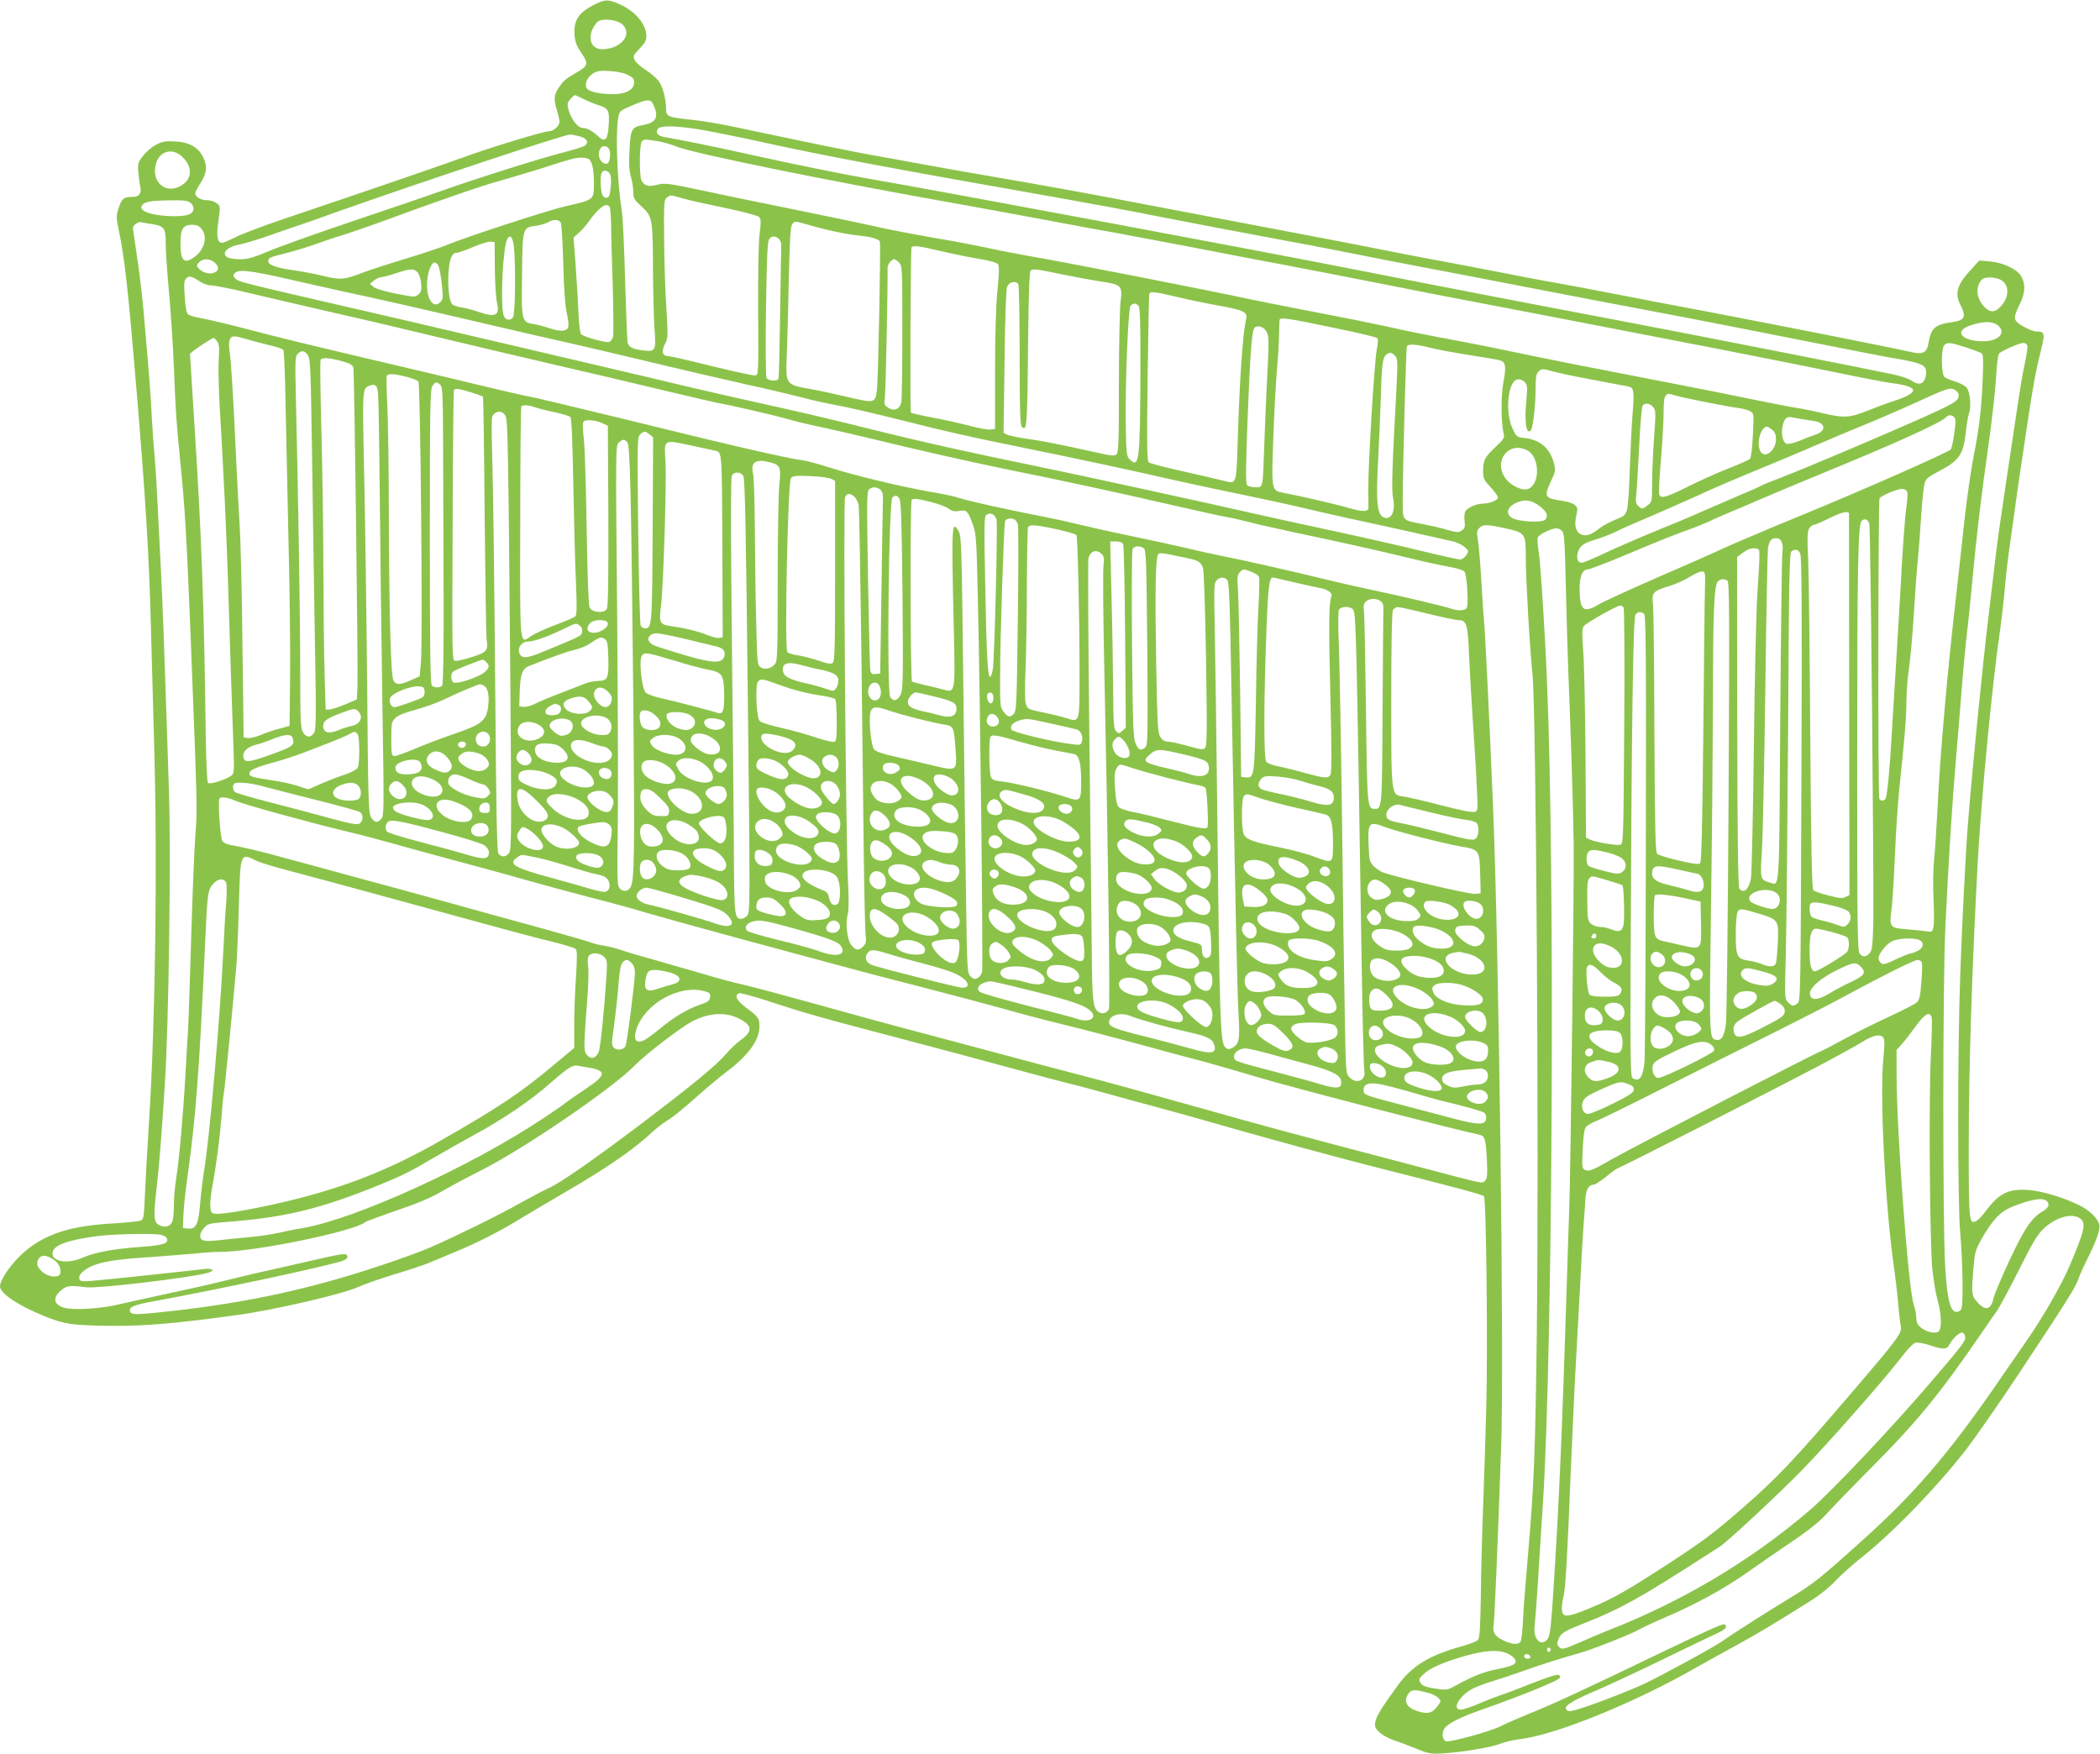 <?xml version="1.0" standalone="no"?>
<!DOCTYPE svg PUBLIC "-//W3C//DTD SVG 20010904//EN"
 "http://www.w3.org/TR/2001/REC-SVG-20010904/DTD/svg10.dtd">
<svg version="1.0" xmlns="http://www.w3.org/2000/svg"
 width="1280pt" height="1069pt" viewBox="0 0 1280 1069"
 preserveAspectRatio="xMidYMid meet">
<g transform="translate(0,1069) scale(0.1,-0.1)"
fill="#8bc34a" stroke="none">
<path d="M3625 10663 c-98 -49 -129 -96 -123 -184 3 -45 12 -68 41 -111 46
-66 42 -79 -27 -119 -69 -40 -79 -48 -110 -93 -30 -44 -32 -71 -11 -140 8 -27
15 -57 15 -68 0 -26 -36 -58 -64 -58 -33 0 -361 -100 -516 -157 -115 -42 -559
-195 -1105 -379 -121 -41 -251 -90 -288 -109 -38 -19 -75 -35 -82 -35 -30 0
-37 38 -24 132 13 90 13 91 -10 109 -14 11 -39 19 -61 19 -37 0 -70 20 -70 42
0 6 13 32 29 57 41 65 46 101 23 155 -30 67 -86 100 -176 104 -60 3 -78 0
-116 -21 -25 -13 -60 -43 -78 -67 -31 -40 -33 -48 -29 -99 3 -31 8 -71 12 -89
9 -39 -7 -62 -44 -62 -57 0 -69 -10 -87 -66 -16 -50 -16 -60 -1 -132 38 -182
57 -358 112 -1012 54 -652 74 -989 85 -1415 6 -214 15 -545 20 -735 20 -694 7
-1664 -31 -2265 -11 -176 -23 -385 -26 -463 -6 -134 -7 -144 -27 -152 -12 -4
-95 -13 -186 -18 -258 -16 -410 -69 -540 -189 -66 -61 -130 -156 -130 -193 0
-43 108 -115 266 -180 128 -52 176 -59 424 -61 202 -1 395 16 757 66 225 31
639 127 732 169 42 19 146 55 231 81 85 25 180 57 210 70 30 13 100 42 155 65
121 49 270 124 385 195 47 28 128 76 180 107 218 127 279 165 365 221 117 78
197 139 265 202 30 28 76 63 101 78 25 14 99 74 165 133 65 58 151 130 189
159 135 100 205 196 204 280 0 48 -7 59 -81 113 -58 43 -74 76 -43 88 8 3 83
-17 167 -44 239 -79 325 -103 893 -252 165 -43 417 -111 560 -150 143 -39 312
-84 375 -100 63 -15 183 -47 265 -70 83 -23 206 -57 275 -75 69 -18 310 -85
535 -150 226 -64 568 -157 760 -206 540 -137 699 -179 710 -190 14 -14 24
-920 14 -1294 -5 -170 -13 -438 -19 -595 -6 -157 -13 -401 -14 -544 -3 -203
-7 -261 -18 -272 -8 -8 -47 -23 -87 -35 -209 -57 -313 -120 -403 -244 -98
-135 -129 -185 -135 -220 -5 -30 -1 -39 26 -64 17 -16 55 -37 84 -47 29 -9 90
-32 137 -51 77 -32 92 -34 160 -30 116 6 300 37 355 59 28 11 82 24 120 28
218 26 703 223 1080 440 55 31 161 90 235 130 132 72 253 145 453 271 59 37
121 87 155 124 31 34 102 97 157 141 192 152 454 422 639 659 55 72 205 286
331 477 285 431 334 509 352 559 7 22 31 76 53 120 57 113 83 186 76 214 -10
41 -61 90 -128 122 -93 45 -223 84 -303 90 -122 9 -181 -20 -261 -128 -20 -27
-45 -54 -57 -60 -45 -25 -47 -7 -47 445 0 488 19 1075 55 1746 22 390 87 1072
134 1395 11 77 25 199 31 270 6 72 18 175 26 230 8 55 24 168 35 250 11 83 27
193 35 245 8 52 28 185 44 295 32 212 47 297 82 438 24 97 21 106 -32 107 -14
0 -49 14 -77 30 -63 36 -65 48 -22 136 35 71 37 128 4 177 -25 39 -113 78
-188 84 l-63 5 -53 -58 c-83 -91 -98 -142 -61 -214 37 -72 26 -93 -55 -104
-100 -14 -125 -36 -140 -124 -10 -64 -33 -75 -115 -56 -101 24 -826 167 -1235
245 -203 38 -460 87 -570 109 -110 22 -263 50 -340 64 -77 13 -246 45 -375 71
-129 25 -307 59 -395 75 -88 16 -227 43 -310 60 -82 17 -375 73 -650 125 -275
52 -687 131 -915 174 -228 44 -563 104 -745 135 -181 31 -413 72 -515 91 -102
19 -226 41 -276 50 -80 13 -411 81 -849 174 -77 16 -189 35 -250 41 -142 15
-155 20 -155 63 0 64 -20 140 -46 174 -14 18 -50 49 -80 68 -30 19 -60 46 -66
60 -10 23 -8 29 30 68 32 33 42 51 42 75 0 73 -67 154 -163 196 -70 31 -87 31
-152 -1z m170 -123 c63 -60 -12 -150 -125 -150 -78 0 -96 90 -31 164 24 27
121 19 156 -14z m31 -306 c32 -16 39 -24 39 -48 0 -43 -50 -70 -130 -70 -78 0
-145 15 -158 35 -16 25 1 68 36 90 26 17 44 20 103 16 42 -2 87 -12 110 -23z
m-268 -148 c26 -13 66 -30 90 -37 61 -18 68 -32 62 -125 -6 -90 -22 -105 -68
-61 -33 30 -65 47 -89 47 -39 0 -93 86 -93 148 0 12 35 52 45 52 3 0 27 -11
53 -24z m428 -41 c29 -70 12 -102 -61 -116 -76 -14 -81 -23 -88 -152 -5 -85
-2 -126 8 -162 8 -26 15 -68 15 -93 0 -40 4 -48 51 -91 66 -61 68 -72 69 -386
1 -137 5 -297 9 -355 11 -136 7 -145 -66 -136 -67 8 -91 20 -98 49 -2 12 -9
184 -15 382 -5 198 -14 387 -20 420 -27 168 -39 468 -22 564 7 44 8 45 82 77
100 43 117 43 136 -1z m284 -145 c68 -12 235 -45 370 -75 387 -85 752 -154
1870 -351 140 -25 401 -73 580 -109 179 -35 462 -89 630 -120 168 -31 406 -76
530 -101 124 -25 317 -63 430 -84 113 -21 403 -77 645 -124 242 -47 598 -115
790 -151 193 -36 573 -111 846 -165 273 -55 552 -109 620 -120 129 -23 159
-37 159 -76 0 -69 -37 -92 -88 -54 -15 11 -67 29 -117 39 -143 31 -1273 253
-1685 331 -435 82 -1115 213 -1580 305 -617 122 -2569 486 -2970 555 -141 24
-439 84 -715 145 -261 58 -432 92 -537 110 -39 6 -55 29 -37 51 17 20 112 18
259 -6z m-737 -41 c42 -11 57 -34 36 -54 -8 -8 -68 -27 -135 -44 -135 -34
-554 -166 -750 -237 -71 -25 -307 -106 -525 -179 -217 -73 -450 -156 -516
-184 -98 -41 -132 -51 -178 -51 -31 0 -65 5 -76 10 -44 24 -8 65 72 80 30 6
110 30 179 54 69 25 152 53 185 64 33 11 137 47 230 81 514 182 1380 470 1420
471 11 0 37 -5 58 -11z m473 -29 c33 -5 87 -21 120 -34 102 -42 959 -216 1754
-356 96 -17 317 -58 490 -90 173 -33 369 -69 435 -80 66 -12 257 -48 425 -80
168 -32 352 -68 410 -79 259 -48 796 -153 905 -175 66 -14 242 -48 390 -76
149 -28 432 -83 630 -121 198 -38 477 -92 620 -120 365 -70 833 -163 1080
-214 116 -24 235 -46 265 -50 176 -22 174 -59 -5 -115 -22 -7 -83 -30 -137
-51 -112 -46 -149 -48 -275 -18 -48 12 -124 27 -168 34 -44 7 -156 29 -250 48
-93 20 -309 63 -480 96 -477 92 -812 158 -1015 201 -102 22 -246 50 -320 64
-158 29 -304 58 -450 91 -58 13 -238 49 -400 80 -162 31 -344 67 -405 80 -243
53 -1179 236 -1355 265 -69 12 -183 34 -255 50 -71 15 -215 43 -320 60 -104
18 -246 45 -315 60 -69 16 -282 61 -475 100 -192 39 -462 94 -600 124 -237 50
-252 52 -299 40 -53 -14 -78 -8 -96 26 -14 27 -13 223 2 238 14 14 17 14 94 2z
m-297 -44 c18 -21 10 -90 -10 -94 -24 -4 -49 25 -49 57 0 45 35 66 59 37z
m-2598 -52 c62 -59 62 -130 0 -171 -95 -64 -192 14 -161 128 22 79 101 101
161 43z m2476 -12 c22 -14 33 -63 33 -147 0 -104 2 -102 -165 -140 -114 -26
-617 -190 -736 -240 -31 -13 -139 -49 -240 -80 -101 -30 -226 -71 -277 -90
-107 -41 -131 -42 -239 -15 -43 11 -125 26 -181 34 -106 15 -156 35 -146 60 7
18 9 18 115 45 47 12 130 37 185 57 54 20 133 46 174 58 41 13 145 49 230 80
294 109 595 214 710 245 63 18 169 49 235 70 202 65 219 69 255 70 19 0 40 -3
47 -7z m133 -97 c5 -13 6 -50 2 -82 -6 -48 -10 -58 -27 -58 -12 0 -22 9 -26
25 -9 32 -11 104 -3 124 10 25 43 19 54 -9z m444 -145 c39 -11 156 -37 259
-58 105 -22 195 -46 203 -54 13 -12 13 -28 4 -104 -7 -55 -10 -235 -9 -474 3
-382 2 -385 -18 -388 -11 -2 -131 24 -266 57 -135 34 -254 61 -265 61 -35 0
-42 29 -19 73 19 37 19 45 9 215 -7 97 -13 287 -14 421 -2 228 -1 244 17 257
23 17 15 18 99 -6z m-3002 -27 c22 -20 23 -46 3 -63 -37 -31 -242 -19 -290 16
-15 11 -17 18 -9 32 15 23 50 29 173 31 84 1 108 -2 123 -16z m2554 -25 c4 -7
8 -58 9 -113 0 -55 5 -224 10 -376 4 -151 5 -287 2 -301 -4 -14 -14 -29 -24
-32 -17 -7 -148 29 -170 46 -7 6 -13 49 -16 111 -2 56 -10 187 -17 291 l-14
189 30 26 c17 14 43 44 59 66 67 93 112 125 131 93z m-298 -95 c5 -10 12 -121
15 -248 4 -151 11 -254 21 -300 9 -38 13 -78 10 -87 -8 -28 -45 -31 -110 -10
-32 11 -78 23 -102 27 -73 12 -74 17 -70 303 3 286 3 285 86 296 26 4 58 13
72 21 34 20 67 19 78 -2z m-2498 -8 c82 -12 90 -23 90 -118 0 -45 9 -179 20
-297 11 -118 24 -325 30 -460 11 -280 14 -324 40 -585 27 -268 37 -441 60
-1005 44 -1120 43 -1108 31 -1255 -6 -77 -18 -365 -26 -640 -8 -275 -17 -534
-20 -575 -3 -41 -10 -156 -15 -255 -14 -246 -38 -512 -55 -620 -8 -49 -15
-125 -15 -167 0 -42 -4 -88 -9 -101 -12 -32 -43 -42 -78 -25 -36 17 -39 43
-19 222 17 152 28 283 51 641 23 348 38 1384 25 1775 -24 746 -40 1196 -50
1375 -5 105 -15 282 -20 395 -6 113 -14 246 -19 295 -5 50 -12 151 -16 225 -6
128 -13 223 -50 645 -9 99 -27 252 -41 339 -13 88 -24 163 -24 167 0 16 33 39
49 35 9 -2 36 -8 61 -11z m4020 -9 c103 -30 216 -53 296 -62 73 -7 121 -21
127 -37 6 -16 -10 -839 -18 -904 -10 -80 -15 -81 -168 -45 -73 17 -172 39
-222 48 -172 31 -166 24 -159 219 3 77 9 282 12 456 6 244 10 320 21 333 17
20 11 21 111 -8z m-3711 -22 c37 -47 19 -122 -41 -168 -65 -49 -88 -28 -88 81
0 88 16 113 70 113 30 0 43 -6 59 -26z m1903 -105 c12 -106 9 -414 -5 -433
-18 -24 -50 -17 -58 14 -20 72 -4 414 23 463 16 31 33 13 40 -44z m1612 48
c11 -8 18 -25 18 -43 -1 -16 -4 -202 -7 -414 -3 -212 -7 -391 -10 -397 -7 -20
-63 -16 -73 5 -5 9 -6 200 -3 423 5 323 9 409 20 422 16 20 31 21 55 4z
m-1728 -182 c1 -88 7 -182 13 -209 19 -79 -8 -93 -112 -57 -31 11 -77 23 -102
27 -25 3 -52 12 -59 20 -19 19 -29 119 -21 209 8 77 21 105 53 105 9 1 53 16
97 35 44 19 91 33 105 32 l25 -2 1 -160z m2720 104 c70 -16 175 -38 232 -47
73 -12 108 -23 116 -34 7 -12 6 -61 -5 -165 -9 -97 -14 -267 -14 -493 l0 -345
-28 -3 c-16 -2 -73 8 -127 23 -54 14 -156 37 -226 50 -70 13 -129 27 -132 30
-6 6 -2 996 4 1007 9 14 48 9 180 -23z m-4428 -69 c28 -26 28 -46 1 -60 -24
-14 -66 -5 -91 17 -22 20 -22 27 -2 47 22 22 66 20 92 -4z m4172 0 c19 -19 20
-33 20 -419 0 -219 -3 -413 -6 -431 -9 -44 -44 -59 -80 -35 -25 16 -26 21 -20
69 5 40 18 679 16 783 0 22 24 53 41 53 5 0 18 -9 29 -20z m-2811 -14 c7 -8
17 -58 23 -111 10 -91 10 -98 -9 -117 -47 -46 -91 34 -78 141 6 55 27 101 44
101 5 0 14 -6 20 -14z m-124 -46 c10 -11 20 -41 22 -67 4 -40 1 -51 -16 -67
-20 -18 -23 -18 -136 4 -71 14 -125 30 -138 41 l-22 19 24 20 c13 11 33 20 45
21 11 0 53 11 91 24 88 29 107 30 130 5z m3937 -14 c70 -14 171 -33 225 -41
129 -19 136 -26 123 -125 -5 -41 -10 -265 -10 -496 0 -359 -2 -423 -15 -434
-12 -10 -34 -8 -112 10 -259 57 -331 71 -429 85 -57 8 -114 20 -126 26 l-21
11 6 432 c3 272 9 441 16 459 11 29 53 38 68 15 4 -7 8 -203 8 -435 0 -324 3
-425 13 -434 31 -32 34 7 38 477 4 351 8 470 17 476 15 11 42 7 199 -26z
m-4730 -26 c120 -28 280 -63 356 -80 157 -33 484 -107 922 -210 168 -39 355
-82 415 -95 61 -13 272 -63 470 -110 198 -48 479 -113 625 -146 146 -32 305
-70 355 -83 49 -14 142 -34 205 -46 63 -11 239 -52 390 -90 294 -74 405 -99
705 -160 358 -73 710 -148 885 -189 96 -22 308 -68 470 -101 162 -34 338 -72
390 -85 52 -13 181 -42 285 -65 215 -46 581 -128 637 -141 21 -6 50 -20 65
-33 26 -23 27 -24 10 -50 -10 -14 -26 -26 -37 -26 -11 0 -112 22 -223 49 -111
27 -350 82 -532 121 -181 39 -397 86 -480 105 -321 73 -1112 246 -1350 294
-422 87 -659 140 -925 205 -366 91 -482 118 -785 185 -148 33 -337 76 -420 96
-82 20 -332 79 -555 131 -223 52 -578 136 -790 185 -212 50 -529 124 -705 164
-655 151 -680 157 -699 176 -16 15 -17 21 -6 33 21 26 90 19 322 -34z m-532
-17 c20 -13 49 -23 70 -23 19 0 121 -20 225 -45 105 -25 336 -79 515 -120 179
-40 465 -108 635 -149 171 -41 495 -118 720 -170 226 -52 532 -124 680 -160
149 -35 288 -68 310 -72 77 -13 341 -74 425 -98 47 -14 132 -34 190 -46 58
-12 197 -44 310 -71 283 -69 613 -144 810 -184 357 -72 748 -157 1015 -219
154 -35 309 -70 345 -76 36 -6 97 -20 135 -30 39 -11 169 -40 290 -66 277 -58
530 -115 710 -159 77 -19 178 -41 225 -49 51 -9 89 -21 96 -30 16 -22 27 -206
13 -223 -14 -16 -57 -17 -96 -2 -32 12 -311 78 -483 114 -63 13 -182 40 -265
60 -233 57 -530 124 -640 145 -54 11 -156 33 -225 50 -69 16 -224 50 -345 75
-121 25 -263 57 -315 70 -52 13 -144 33 -205 45 -214 41 -487 102 -518 115
-18 7 -101 25 -185 39 -180 32 -467 101 -620 151 -60 19 -131 38 -158 41 -62
7 -293 59 -584 129 -873 213 -1050 255 -1085 260 -22 4 -141 31 -265 61 -124
30 -299 72 -390 93 -760 179 -791 187 -1050 254 -118 31 -245 61 -282 67 -37
7 -73 17 -81 23 -10 8 -17 42 -21 108 -6 81 -4 99 9 112 18 18 34 14 85 -20z
m10993 -2 c32 -31 29 -89 -6 -134 -39 -51 -70 -57 -107 -22 -53 50 -62 124
-22 169 23 25 105 18 135 -13z m-5042 -90 c68 -17 187 -41 264 -55 149 -27
171 -39 160 -84 -20 -78 -40 -375 -51 -745 -8 -261 -7 -258 -82 -238 -26 7
-136 32 -246 57 -109 24 -205 49 -213 55 -12 10 -13 86 -8 513 4 276 8 507 10
514 6 18 29 15 166 -17z m-231 -56 c9 -11 12 -109 11 -397 -2 -547 -7 -596
-65 -538 -19 19 -21 34 -24 192 -5 240 14 727 29 744 15 18 33 18 49 -1z
m1195 -134 c137 -28 254 -56 259 -61 7 -7 6 -31 -2 -69 -15 -73 -53 -705 -52
-851 1 -58 1 -110 1 -116 -2 -24 -37 -24 -120 0 -79 23 -295 73 -401 93 -70
13 -71 16 -59 329 5 148 15 330 21 404 7 74 13 173 14 220 1 47 2 91 3 99 2
19 45 13 336 -48z m4046 13 c48 -44 -1 -94 -93 -94 -128 0 -181 59 -85 94 84
30 145 30 178 0z m-4465 -30 c20 -29 20 -53 5 -339 -5 -110 -13 -283 -16 -385
-8 -238 -6 -230 -54 -230 -21 0 -44 6 -50 14 -9 11 -8 108 4 418 15 380 25
514 40 538 12 20 54 11 71 -16z m-6205 -53 c35 -11 97 -27 136 -36 40 -9 76
-22 80 -28 5 -7 11 -165 14 -352 4 -187 12 -565 18 -840 7 -275 11 -635 9
-800 l-3 -299 -61 -17 c-34 -8 -85 -26 -114 -38 -28 -12 -64 -21 -78 -19 l-27
3 -7 560 c-3 308 -11 643 -18 745 -6 102 -15 273 -20 380 -18 391 -31 606 -40
664 -10 65 -1 96 29 96 11 0 47 -9 82 -19z m-187 -13 c12 -17 14 -40 9 -112
-3 -50 0 -176 6 -281 27 -463 41 -763 51 -1080 9 -311 23 -724 34 -1032 4 -95
2 -126 -9 -136 -23 -24 -135 -61 -147 -49 -6 6 -11 116 -14 299 -10 794 -26
1219 -70 1903 l-26 414 23 19 c35 27 113 77 121 77 4 0 14 -10 22 -22z m10658
-35 c46 -15 89 -31 96 -36 10 -8 12 -42 7 -156 -8 -188 -20 -291 -56 -476 -16
-82 -40 -251 -54 -375 -13 -124 -36 -324 -49 -445 -56 -483 -101 -996 -116
-1315 -6 -118 -15 -260 -21 -315 -6 -59 -8 -158 -4 -241 4 -77 4 -156 0 -173
-7 -31 -9 -33 -44 -27 -20 3 -73 9 -119 12 -103 8 -107 14 -93 118 6 41 15
191 21 333 6 142 18 321 26 398 32 300 43 434 44 535 0 58 7 148 15 200 8 52
22 203 30 335 8 132 19 283 25 335 5 52 14 172 20 265 6 94 16 184 21 201 8
26 24 39 82 69 128 67 153 102 168 233 5 48 14 102 20 121 16 47 7 136 -16
161 -10 11 -42 27 -71 36 -29 8 -58 21 -64 29 -18 22 -18 168 -1 189 18 22 36
20 133 -11z m375 11 c3 -9 -4 -59 -16 -112 -12 -54 -32 -176 -46 -272 -14 -96
-45 -303 -69 -460 -24 -157 -54 -366 -65 -465 -12 -99 -30 -254 -41 -345 -38
-316 -97 -912 -125 -1260 -13 -162 -36 -605 -47 -925 -17 -448 -16 -1407 0
-1570 6 -66 13 -195 14 -288 1 -138 -1 -170 -13 -183 -9 -8 -23 -12 -31 -9
-34 13 -50 84 -62 280 -15 264 -15 1745 2 2075 20 414 42 760 63 1000 11 124
26 311 34 415 8 105 21 249 29 320 9 72 25 227 36 345 27 294 54 524 102 860
22 157 42 340 45 407 3 68 11 129 17 137 13 17 123 65 149 66 10 0 20 -7 24
-16z m-3637 -14 c43 -11 152 -31 242 -45 90 -14 171 -28 181 -31 34 -10 39
-39 21 -131 -16 -87 -15 -249 1 -316 7 -24 1 -34 -48 -80 -68 -64 -77 -82 -77
-147 0 -47 4 -55 45 -99 25 -26 45 -55 45 -64 0 -17 -54 -37 -98 -37 -34 0
-89 -26 -101 -47 -5 -11 -7 -37 -4 -60 4 -34 2 -43 -17 -56 -20 -14 -28 -13
-86 3 -36 11 -102 26 -147 35 -136 26 -127 15 -127 157 0 167 20 910 25 926 6
17 55 15 145 -8z m-6843 -46 c15 -23 17 -84 25 -598 4 -314 12 -821 17 -1126
9 -482 8 -558 -5 -577 -20 -32 -50 -29 -69 7 -13 24 -15 83 -15 362 0 328 -13
1125 -26 1654 -6 246 -5 272 10 287 24 24 43 21 63 -9z m6627 -3 c15 -17 16
-35 7 -212 -26 -483 -30 -605 -20 -654 16 -82 -10 -136 -56 -119 -41 16 -49
96 -35 349 6 110 13 277 16 370 6 208 11 250 30 270 20 20 37 19 58 -4z
m-6404 -37 c37 -11 51 -20 54 -37 6 -30 29 -1842 25 -1941 l-4 -79 -70 -30
c-38 -16 -81 -30 -95 -31 l-25 -1 -6 200 c-4 110 -7 400 -8 645 0 245 -6 630
-12 857 -6 227 -9 420 -5 429 7 18 57 14 146 -12z m7366 -58 c27 -8 137 -31
244 -51 107 -20 205 -39 217 -41 32 -6 35 -29 24 -166 -6 -68 -13 -220 -17
-338 -3 -118 -11 -231 -18 -250 -9 -30 -19 -38 -71 -58 -33 -13 -77 -37 -97
-53 -48 -38 -78 -48 -106 -38 -36 13 -48 51 -35 112 10 47 10 54 -8 69 -10 9
-38 19 -62 23 -124 18 -128 25 -85 119 30 64 31 70 19 114 -24 90 -83 141
-176 152 -48 5 -51 7 -73 52 -51 102 -32 299 29 306 15 2 32 -5 43 -17 16 -18
17 -30 9 -118 -12 -125 0 -204 27 -177 14 14 30 157 30 261 0 61 4 86 16 97
19 20 28 20 90 2z m-6991 -32 c36 -9 69 -22 75 -29 13 -15 27 -1575 16 -1708
l-8 -89 -54 -24 c-68 -30 -90 -30 -106 -1 -16 28 -26 398 -28 1032 0 259 -5
547 -9 640 -5 94 -6 176 -4 183 7 16 41 15 118 -4z m209 -50 c14 -13 16 -66
17 -417 1 -221 2 -627 3 -902 1 -280 -3 -505 -8 -512 -11 -16 -48 -17 -64 -1
-9 9 -12 224 -12 908 0 794 2 898 16 918 18 26 27 27 48 6z m-380 -47 c3 -23
8 -314 11 -647 3 -333 10 -903 16 -1268 10 -626 10 -664 -7 -683 -23 -26 -40
-24 -61 8 -17 25 -19 84 -25 803 -4 426 -12 1004 -18 1283 -12 541 -12 529 35
547 32 12 44 1 49 -43z m567 2 c38 -12 71 -24 73 -27 2 -4 7 -329 10 -722 4
-393 9 -734 12 -757 10 -69 2 -79 -91 -108 -46 -15 -92 -25 -102 -23 -17 3
-18 34 -14 823 1 451 5 823 8 828 7 11 30 8 104 -14z m9054 8 c13 -10 16 -21
12 -39 -5 -19 -29 -35 -114 -76 -169 -80 -818 -357 -983 -419 -52 -20 -99 -39
-105 -43 -5 -5 -70 -33 -144 -64 -73 -31 -172 -74 -220 -95 -47 -22 -171 -74
-276 -116 -104 -43 -245 -104 -313 -136 -67 -32 -131 -59 -141 -59 -23 0 -33
23 -25 58 11 44 33 61 108 83 39 12 97 34 129 50 31 16 126 58 210 93 83 36
216 94 295 130 78 37 243 107 365 157 122 50 278 116 347 146 69 30 197 84
285 120 88 36 232 98 320 138 209 96 214 97 250 72z m-1715 -27 c54 -16 318
-68 380 -76 30 -3 65 -13 78 -21 23 -14 23 -16 16 -146 -3 -76 -11 -137 -18
-144 -6 -6 -65 -33 -131 -58 -66 -26 -177 -76 -247 -111 -133 -66 -164 -75
-175 -48 -3 9 1 105 11 213 9 108 16 237 16 287 0 57 4 94 12 102 15 15 14 15
58 2z m-135 -70 c18 -20 18 -30 7 -188 -7 -92 -12 -217 -12 -279 0 -109 -1
-112 -26 -132 -32 -25 -38 -26 -59 -4 -14 13 -16 28 -12 67 4 28 11 159 18
291 6 132 16 246 21 253 15 18 42 15 63 -8z m-6818 -1 c15 -6 68 -20 118 -30
49 -11 94 -24 101 -30 8 -6 13 -123 18 -397 4 -213 11 -481 16 -597 7 -160 6
-213 -3 -222 -7 -6 -61 -30 -122 -52 -60 -23 -126 -53 -147 -67 -72 -50 -69
-88 -67 697 0 383 3 700 7 703 9 9 48 7 79 -5z m-175 -56 c13 -34 16 -173 28
-1558 8 -950 8 -1082 -6 -1102 -17 -27 -46 -30 -65 -7 -10 12 -14 207 -20 957
-4 518 -11 1100 -15 1292 -10 433 -10 411 5 429 22 26 60 20 73 -11z m8837
-23 c3 -27 -17 -161 -28 -179 -11 -16 -551 -255 -936 -412 -187 -77 -392 -164
-455 -193 -63 -30 -248 -111 -410 -181 -162 -71 -315 -141 -340 -156 -97 -58
-119 -43 -122 84 -1 84 17 127 52 127 11 0 123 43 248 96 125 53 274 113 332
134 58 20 130 49 160 63 30 15 82 37 115 51 33 13 119 50 190 81 72 31 227 96
346 145 465 190 764 325 790 357 19 22 53 12 58 -17z m-934 5 c22 -3 54 -8 72
-11 73 -11 76 -62 6 -84 -21 -7 -64 -23 -96 -37 -32 -13 -67 -21 -77 -18 -23
7 -35 59 -25 107 10 46 24 61 54 55 14 -3 44 -8 66 -12z m-7309 -26 l29 -14 3
-548 c1 -376 -1 -554 -9 -568 -15 -29 -89 -23 -105 8 -7 15 -13 177 -18 475
-4 249 -11 495 -17 547 -6 51 -8 100 -4 108 7 19 75 14 121 -8z m7125 -38 c18
-14 24 -29 24 -59 0 -68 -69 -121 -95 -73 -26 49 2 150 41 151 4 0 17 -9 30
-19z m-6842 -29 l22 -17 -3 -560 c-3 -588 -4 -605 -47 -605 -11 0 -22 8 -26
18 -5 9 -11 271 -15 582 -6 549 -6 565 13 583 24 21 29 21 56 -1z m-136 -46
c18 -18 24 -305 37 -1566 9 -946 7 -1110 -17 -1148 -21 -34 -64 -27 -75 13 -5
17 -6 149 -3 295 3 146 2 742 -3 1325 -10 1056 -10 1060 10 1078 24 21 32 21
51 3z m407 -25 c58 -13 114 -25 125 -27 47 -9 45 11 48 -580 l2 -559 -22 -3
c-12 -2 -43 6 -70 17 -49 21 -142 44 -225 55 -67 10 -72 19 -59 123 15 124 35
769 27 884 -8 135 -17 131 174 90z m5079 -26 c77 -39 80 -207 5 -235 -36 -14
-110 22 -141 69 -71 106 26 224 136 166z m-4607 -75 c54 -15 60 -33 48 -137
-5 -48 -10 -309 -10 -579 0 -454 -1 -493 -17 -512 -24 -28 -63 -36 -88 -18
-19 14 -20 30 -26 283 -4 147 -7 401 -8 563 -1 162 -6 313 -11 334 -16 72 18
92 112 66z m-171 -82 c10 -17 16 -349 27 -1341 14 -1266 14 -1318 -3 -1337
-10 -11 -26 -20 -35 -20 -44 0 -45 11 -47 459 -2 234 -7 830 -13 1325 -6 603
-6 905 1 917 14 27 55 24 70 -3z m537 -17 l22 -12 0 -548 c0 -467 -2 -550 -14
-561 -12 -9 -30 -6 -88 14 -40 13 -97 28 -125 32 -29 3 -58 13 -64 20 -18 22
3 1037 22 1060 11 14 29 16 119 12 58 -2 115 -10 128 -17z m296 -64 c11 -8 18
-25 18 -43 -1 -16 -5 -265 -9 -554 l-8 -525 -27 -3 c-22 -3 -28 2 -33 20 -3
13 -9 264 -14 558 -8 485 -8 536 7 548 21 16 44 15 66 -1z m6261 -16 c3 -10 1
-48 -4 -82 -10 -65 -25 -273 -36 -494 -4 -66 -15 -255 -25 -420 -10 -165 -24
-385 -30 -490 -11 -197 -26 -353 -36 -380 -7 -17 -30 -20 -39 -4 -9 13 -7
1817 1 1831 10 17 107 58 136 58 17 0 29 -7 33 -19z m-6416 -30 c11 -11 22
-35 25 -53 3 -18 10 -411 16 -873 5 -462 12 -1031 15 -1265 3 -234 8 -448 11
-476 5 -44 3 -55 -16 -74 -26 -26 -47 -23 -73 13 -24 32 -35 133 -19 188 6 22
6 94 1 189 -14 257 -30 2329 -18 2351 13 24 34 24 58 0z m272 -8 c11 -13 15
-124 20 -587 4 -503 3 -575 -10 -606 -19 -42 -44 -49 -65 -18 -22 34 -9 1204
14 1218 21 13 26 12 41 -7z m195 -23 c43 -11 91 -29 106 -40 21 -16 37 -19 66
-14 45 7 51 1 81 -81 21 -56 23 -84 31 -450 15 -637 33 -2252 26 -2279 -3 -14
-16 -31 -27 -37 -18 -9 -25 -7 -43 10 -21 21 -21 30 -28 499 -4 262 -12 861
-17 1330 -9 797 -11 855 -28 884 -42 72 -44 45 -30 -572 10 -425 12 -414 -70
-391 -26 7 -77 20 -112 27 -35 8 -67 17 -72 20 -10 6 -13 1097 -2 1107 10 11
35 8 119 -13z m3706 -23 c47 -36 57 -59 37 -84 -18 -21 -167 -13 -204 11 -42
28 -26 70 35 95 48 19 86 12 132 -22z m1888 -49 c0 -7 1 -533 1 -1168 l2
-1155 -24 -12 c-20 -10 -39 -8 -104 9 -44 11 -85 25 -92 32 -9 8 -14 230 -19
941 -3 512 -9 1000 -13 1085 -6 123 -5 160 6 178 7 12 19 22 26 22 7 0 49 18
92 39 82 41 125 50 125 29z m-5214 -6 c6 -4 14 -17 18 -28 8 -25 -12 -834 -22
-909 -4 -27 -11 -50 -17 -50 -15 0 -22 129 -30 573 -7 343 -6 405 6 413 17 11
30 11 45 1z m130 -30 c6 -4 14 -16 18 -27 4 -11 4 -272 0 -579 -7 -532 -8
-560 -26 -578 -23 -23 -35 -20 -62 16 -20 26 -21 41 -20 224 0 226 23 908 30
935 5 17 40 23 60 9z m5208 -25 c8 -29 29 -2247 24 -2444 -4 -130 -7 -156 -23
-173 -22 -24 -38 -25 -59 -4 -14 14 -16 132 -16 1147 0 1219 5 1470 27 1492
18 18 39 10 47 -18z m-4939 -36 c55 -13 102 -27 106 -32 8 -13 19 -497 19
-835 0 -316 3 -307 -83 -280 -28 8 -86 23 -127 31 -107 22 -108 23 -118 58 -5
18 -6 109 -1 207 4 96 8 327 8 512 1 185 4 344 7 353 8 20 42 18 189 -14z
m2720 9 c123 -27 125 -31 125 -180 0 -125 24 -550 41 -710 22 -225 40 -2894
26 -4025 -9 -715 -17 -922 -53 -1335 -14 -157 -28 -339 -31 -405 -3 -66 -10
-126 -16 -132 -14 -19 -51 -16 -102 8 -53 25 -69 49 -61 93 5 30 24 456 46
1091 19 503 -14 3059 -50 3910 -19 470 -50 1100 -55 1125 -2 14 -9 115 -15
225 -6 110 -16 226 -21 259 -9 50 -8 61 7 77 21 24 46 24 159 -1z m347 -17
c13 -15 16 -72 22 -333 4 -173 11 -418 16 -545 14 -338 29 -813 32 -1030 3
-218 -19 -2009 -27 -2220 -3 -77 -10 -284 -15 -460 -27 -863 -47 -1336 -80
-1843 -14 -229 -22 -298 -34 -317 -38 -58 -93 -9 -82 74 3 26 13 154 21 282 8
129 21 342 30 474 59 934 73 3835 25 4985 -14 340 -40 737 -52 812 -6 36 -8
73 -5 82 8 19 82 55 113 56 11 0 28 -8 36 -17z m1339 -70 c6 -16 7 -41 3 -58
-3 -16 -9 -475 -13 -1018 -7 -1079 -2 -1014 -64 -996 -58 17 -59 20 -48 190 6
85 15 529 21 987 6 457 13 847 17 865 8 42 20 57 49 57 17 0 28 -8 35 -27z
m-4015 -10 c4 -10 10 -266 12 -568 l4 -550 -21 -19 c-20 -18 -23 -18 -38 -3
-14 14 -17 48 -18 249 -1 128 -5 385 -10 571 l-8 337 35 0 c24 0 38 -6 44 -17z
m126 -25 c14 -12 16 -81 21 -605 4 -549 3 -593 -12 -608 -27 -23 -41 -18 -59
23 -15 33 -17 102 -22 602 -3 311 -1 573 3 583 9 20 46 23 69 5z m3752 -53 c0
-27 -6 -133 -13 -235 -7 -102 -16 -522 -21 -935 -5 -412 -13 -769 -18 -792
-14 -66 -44 -91 -70 -60 -8 9 -12 311 -13 1018 l-1 1004 38 28 c26 19 48 27
69 25 29 -3 30 -4 29 -53z m248 23 c10 -19 12 -292 8 -1376 -5 -1325 -5 -1354
-24 -1368 -26 -19 -32 -18 -57 7 -21 21 -21 25 -14 293 4 149 10 761 14 1359
5 951 8 1089 21 1097 24 15 39 12 52 -12z m-4257 -5 c14 -13 16 -27 11 -72 -4
-30 -2 -292 4 -581 24 -1114 37 -2106 29 -2121 -12 -23 -37 -31 -59 -19 -37
20 -43 65 -45 340 -1 146 -8 743 -15 1328 -7 584 -9 1077 -6 1096 9 47 49 62
81 29z m495 -19 c94 -19 107 -26 122 -64 6 -14 14 -247 19 -555 7 -445 6 -532
-6 -544 -11 -12 -27 -10 -107 13 -51 14 -105 26 -120 26 -19 0 -33 9 -45 27
-16 24 -19 71 -26 463 -7 407 -4 610 10 646 7 18 15 17 153 -12z m419 -90 c22
-8 42 -22 45 -30 3 -9 2 -88 -3 -177 -6 -89 -13 -351 -16 -582 -8 -460 -9
-469 -63 -463 l-27 3 -6 525 c-4 289 -10 565 -13 614 -6 75 -4 91 10 107 21
23 23 23 73 3z m2763 -104 c-2 -58 -6 -455 -10 -882 -6 -569 -11 -781 -19
-789 -9 -9 -40 -5 -130 16 -65 15 -124 33 -132 41 -11 10 -14 135 -17 742 -1
401 -5 754 -9 784 -8 66 2 77 100 106 39 12 95 37 125 56 30 19 64 34 75 33
19 -2 20 -8 17 -107z m-2911 54 c11 -13 16 -150 25 -673 25 -1374 36 -1870 44
-1991 8 -137 2 -166 -40 -187 -21 -11 -28 -10 -44 6 -27 28 -33 199 -45 1321
-6 536 -14 1095 -17 1241 -5 240 -4 267 11 282 21 21 49 22 66 1z m389 -9 c58
-14 131 -30 162 -36 63 -11 93 -32 82 -58 -14 -35 -16 -175 -5 -609 8 -314 8
-459 1 -473 -14 -25 -30 -24 -157 10 -59 17 -134 35 -165 41 -31 6 -62 18 -70
27 -16 20 -15 392 2 818 10 255 17 305 39 305 3 0 53 -11 111 -25z m2659 6
c12 -8 13 -196 7 -1316 -4 -729 -11 -1341 -16 -1384 -10 -77 -27 -105 -60 -99
-42 8 -42 20 -31 811 6 414 11 977 12 1252 0 534 7 703 28 729 15 18 39 20 60
7z m-2114 -125 c14 -10 18 -24 17 -52 -1 -22 -3 -296 -5 -610 -3 -604 -3 -604
-48 -604 -45 0 -46 13 -53 600 -4 305 -9 576 -12 601 -5 35 -2 49 11 62 20 21
64 22 90 3z m1481 -38 c5 -7 7 -328 4 -728 -5 -702 -5 -715 -25 -719 -26 -5
-154 17 -184 32 l-24 12 -3 504 c-2 277 -8 562 -14 634 -8 104 -7 135 3 150
13 19 200 125 223 126 6 1 15 -5 20 -11z m-1647 -16 c16 -31 19 -125 51 -2177
5 -330 12 -614 16 -631 11 -58 -46 -85 -90 -41 -23 23 -23 26 -29 372 -4 193
-12 733 -17 1200 -6 468 -15 942 -19 1055 -6 126 -5 212 0 223 13 24 75 23 88
-1z m452 -22 c89 -22 175 -40 191 -40 47 0 55 -27 62 -210 4 -91 18 -334 32
-540 14 -206 22 -385 19 -398 -5 -22 -10 -23 -48 -19 -23 2 -112 23 -197 45
-85 22 -177 43 -204 47 -78 12 -76 -7 -76 595 0 340 4 528 10 541 6 10 19 19
30 19 10 0 92 -18 181 -40z m1319 0 c12 -8 14 -179 12 -1327 -1 -725 -5 -1354
-8 -1398 -8 -99 -31 -133 -73 -106 -13 8 -14 113 -12 738 6 1409 15 2069 30
2087 15 18 29 20 51 6z m-6316 -55 c11 -30 -58 -71 -101 -60 -27 6 -30 31 -6
57 20 23 98 25 107 3z m-170 -18 c11 -8 17 -23 14 -37 -3 -26 -2 -25 -232
-120 -109 -46 -141 -47 -152 -4 -8 32 20 64 56 64 35 0 116 29 210 74 85 41
80 40 104 23z m650 -83 c83 -20 167 -41 187 -45 39 -10 53 -30 43 -61 -14 -47
-81 -41 -300 27 -136 42 -144 45 -158 67 -14 24 10 48 47 48 17 0 98 -16 181
-36z m-476 -113 c3 -124 -4 -141 -61 -141 -23 -1 -58 -7 -77 -15 -19 -7 -88
-34 -152 -59 -64 -24 -135 -54 -158 -66 -23 -12 -54 -20 -68 -18 l-27 3 3 95
c4 101 16 134 55 150 149 59 241 91 282 100 28 6 66 22 85 34 64 43 73 46 95
32 17 -12 20 -26 23 -115z m411 -20 c74 -23 164 -47 199 -53 85 -16 94 -30 96
-153 1 -99 -8 -123 -44 -109 -30 11 -267 73 -342 89 -45 10 -83 24 -93 35 -23
25 -41 190 -24 221 14 26 30 24 208 -30z m-1155 -7 c21 -21 20 -31 -7 -58 -31
-31 -176 -80 -194 -65 -17 14 -17 53 0 67 11 9 161 69 179 71 4 1 14 -6 22
-15z m1922 -18 c27 -8 76 -20 109 -26 86 -18 115 -34 115 -68 0 -16 -6 -37
-14 -47 -14 -19 -16 -19 -63 -3 -26 10 -78 24 -115 32 -101 23 -136 40 -144
70 -13 53 24 67 112 42z m-150 -115 c103 -38 181 -58 274 -71 41 -6 78 -16 82
-23 4 -6 8 -67 8 -134 0 -108 -2 -122 -17 -125 -10 -2 -61 11 -113 28 -52 18
-146 44 -209 58 -63 14 -122 32 -130 41 -21 20 -29 218 -11 240 17 20 24 19
116 -14z m624 -10 c14 -28 12 -67 -5 -81 -37 -31 -80 24 -57 75 14 30 47 33
62 6z m-2410 -1 c24 -13 34 -60 25 -128 -11 -85 -39 -108 -210 -166 -77 -27
-187 -68 -244 -93 -57 -24 -111 -43 -120 -41 -14 3 -16 19 -16 105 0 96 2 104
25 127 17 16 57 33 122 50 53 14 132 42 175 63 79 38 201 90 216 92 5 1 17 -3
27 -9z m-362 -31 c2 -14 -3 -31 -11 -38 -16 -12 -153 -61 -173 -61 -24 0 -37
39 -22 62 18 27 122 67 168 65 30 -2 35 -6 38 -28z m1117 -4 c27 -26 31 -46
15 -76 -15 -27 -47 -24 -75 7 -59 63 0 130 60 69z m1972 -26 c131 -31 153 -42
153 -79 0 -44 -35 -58 -98 -41 -26 7 -76 20 -112 27 -69 15 -94 35 -84 68 6
21 31 46 46 46 4 0 47 -9 95 -21z m378 -13 c0 -36 -22 -46 -34 -14 -11 29 -3
50 18 46 10 -2 16 -13 16 -32z m-2465 -24 c24 -30 25 -36 4 -56 -25 -25 -107
-21 -139 7 -31 26 -26 50 13 66 63 24 94 20 122 -17z m-186 -18 c19 -7 21 -35
4 -52 -16 -16 -75 -15 -81 1 -6 17 2 30 28 45 24 13 28 14 49 6z m2012 -34
c74 -26 273 -76 337 -86 59 -8 62 -14 71 -150 10 -137 12 -136 -152 -96 -70
16 -172 40 -227 53 -61 13 -106 29 -116 40 -22 24 -37 206 -20 238 14 26 32
26 107 1z m-3232 -6 c33 -33 12 -79 -41 -89 -21 -4 -59 -16 -85 -27 -54 -23
-88 -13 -88 26 0 31 19 46 104 78 85 32 90 33 110 12z m1800 -15 c37 -29 49
-55 36 -79 -14 -25 -75 -27 -102 -3 -18 16 -26 82 -11 96 13 14 51 7 77 -14z
m216 -4 c37 -19 47 -50 24 -76 -20 -23 -52 -24 -99 -5 -38 16 -70 58 -61 81 7
20 97 20 136 0z m1875 -11 c24 -25 15 -58 -17 -62 -34 -4 -54 27 -38 58 13 24
33 26 55 4z m-2391 -4 c36 -13 53 -52 38 -85 -10 -21 -18 -25 -54 -25 -54 0
-122 37 -126 68 -6 39 82 65 142 42z m729 -29 c18 -18 -6 -46 -42 -49 -60 -6
-108 49 -59 67 25 9 85 -2 101 -18z m-942 9 c31 -17 25 -66 -10 -85 -17 -8
-38 -12 -48 -8 -25 9 -63 44 -63 59 0 37 75 58 121 34z m2936 -20 c76 -17 146
-33 156 -36 24 -7 40 -41 32 -71 -6 -24 -9 -25 -58 -19 -112 12 -360 72 -371
88 -13 22 7 45 48 57 45 13 43 14 193 -19z m-3128 -5 c57 -29 47 -77 -19 -95
-72 -19 -130 34 -94 87 17 27 69 31 113 8z m-1101 -57 c15 -15 16 -181 2 -208
-6 -10 -39 -28 -77 -41 -38 -12 -103 -37 -146 -56 l-78 -34 -62 20 c-34 12
-108 28 -164 36 -118 18 -133 22 -133 41 0 20 42 39 155 69 55 15 138 43 185
61 47 18 116 45 155 60 38 15 86 35 105 45 41 22 42 23 58 7z m803 -9 c16 -30
-3 -69 -34 -69 -29 0 -47 17 -47 45 0 45 60 63 81 24z m1349 -10 c86 -49 75
-122 -15 -105 -41 8 -105 60 -105 85 0 44 59 54 120 20z m457 -4 c59 -18 76
-44 47 -76 -21 -23 -62 -24 -112 -4 -64 27 -99 74 -74 99 9 10 72 1 139 -19z
m-3001 -11 c9 -37 -6 -47 -135 -93 -130 -47 -157 -50 -166 -21 -11 34 19 66
72 80 26 6 73 22 103 35 30 13 70 24 87 25 27 0 34 -5 39 -26z m2355 3 c58
-39 46 -97 -21 -97 -52 0 -130 30 -147 57 -16 25 -16 26 6 44 34 28 118 26
162 -4z m2086 -21 c67 -19 162 -42 210 -51 48 -9 98 -18 110 -21 30 -6 43 -56
43 -170 0 -119 -4 -123 -103 -89 -102 34 -309 84 -380 92 -50 5 -60 10 -68 30
-10 28 -12 213 -3 238 8 21 29 18 191 -29z m621 12 c26 -29 43 -73 36 -93 -10
-25 -60 -18 -83 11 -25 32 -27 67 -5 88 20 21 27 20 52 -6z m-3238 -18 c28
-11 58 -20 67 -20 21 0 53 -29 53 -48 0 -31 -31 -52 -79 -52 -81 1 -171 55
-171 104 0 41 51 47 130 16z m-770 -5 c0 -9 -7 -18 -16 -22 -18 -7 -39 11 -30
26 11 17 46 13 46 -4z m590 -30 c56 -54 32 -90 -55 -83 -62 5 -108 32 -113 67
-6 40 16 54 80 49 47 -3 64 -10 88 -33z m-210 -25 c11 -11 20 -29 20 -40 0
-27 -34 -44 -60 -30 -32 17 -41 44 -24 68 19 27 38 28 64 2z m3985 -6 c139
-32 159 -42 163 -77 7 -56 -42 -72 -126 -43 -22 8 -85 24 -139 36 -54 11 -105
28 -113 36 -13 14 -11 18 18 45 40 36 57 36 197 3z m-4485 -14 c35 -37 43 -66
23 -85 -19 -20 -39 -19 -90 5 -51 22 -66 59 -38 90 27 30 72 26 105 -10z m192
20 c36 -10 68 -42 68 -67 0 -21 -31 -43 -61 -43 -39 0 -105 34 -120 62 -10 18
-8 24 11 40 25 21 49 22 102 8z m2031 -40 c62 -39 78 -100 29 -112 -43 -12
-162 55 -170 95 -4 18 41 46 74 47 11 0 41 -13 67 -30z m151 17 c22 -16 24
-63 3 -84 -13 -13 -18 -13 -46 1 -39 21 -52 63 -26 83 24 17 46 17 69 0z
m-847 -20 c65 -24 117 -93 92 -123 -31 -38 -174 8 -204 66 -19 36 -19 35 1 54
18 19 65 20 111 3z m167 -3 c9 -8 16 -22 16 -29 0 -13 -26 -45 -36 -45 -19 0
-44 24 -44 43 0 43 35 60 64 31z m341 -18 c45 -35 60 -62 44 -82 -17 -21 -49
-17 -123 16 -53 24 -66 35 -66 53 0 13 6 29 13 36 19 20 92 7 132 -23z m-2197
12 c7 -7 12 -22 12 -35 0 -28 -32 -43 -94 -43 -45 0 -66 13 -66 42 0 36 119
65 148 36z m1497 -18 c68 -42 83 -103 29 -116 -34 -9 -110 14 -145 44 -34 28
-39 75 -11 92 25 15 86 6 127 -20z m1425 -10 c9 -16 6 -22 -15 -36 -43 -28
-97 -1 -81 41 9 24 83 20 96 -5z m1431 -14 c83 -27 334 -92 390 -101 21 -3 41
-11 47 -18 8 -10 18 -190 13 -234 -2 -21 -38 -15 -222 32 -95 25 -202 51 -238
57 -36 7 -73 20 -82 29 -11 11 -18 43 -22 107 -7 89 -4 114 16 140 12 16 12
16 98 -12z m-3374 3 c64 -24 108 -97 67 -113 -73 -28 -223 52 -184 98 19 24
75 31 117 15z m183 -14 c19 -23 3 -57 -27 -53 -30 3 -49 28 -40 52 8 20 50 21
67 1z m-373 -24 c48 -24 57 -41 37 -70 -21 -30 -96 -29 -169 3 -46 21 -55 29
-55 51 0 17 7 29 23 35 33 15 119 5 164 -19z m-485 -31 c34 -16 71 -30 80 -30
10 0 25 -12 34 -26 16 -24 16 -26 -2 -45 -18 -17 -26 -18 -74 -9 -78 14 -164
60 -168 88 -4 30 14 52 43 52 13 0 52 -13 87 -30z m2949 -6 c38 -36 40 -81 4
-90 -19 -5 -37 1 -67 22 -44 31 -64 64 -54 90 10 26 81 13 117 -22z m-3174 6
c98 -44 68 -128 -35 -100 -53 14 -92 46 -92 75 0 46 57 57 127 25z m2973 -2
c79 -41 104 -109 44 -124 -37 -10 -67 2 -117 47 -90 78 -38 133 73 77z m2317
-7 c33 -11 82 -25 109 -31 69 -16 94 -34 94 -70 0 -52 -33 -58 -137 -27 -49
15 -132 36 -186 47 -54 11 -107 24 -117 30 -25 13 -25 37 -2 63 15 17 26 19
98 14 45 -3 108 -15 141 -26z m-5472 -26 c57 -56 -4 -119 -63 -65 -26 24 -28
52 -6 74 22 22 41 20 69 -9z m2644 -1 c12 -15 21 -39 21 -55 0 -26 -22 -59
-40 -59 -12 0 -67 66 -75 90 -16 51 58 70 94 24z m337 4 c18 -12 39 -34 48
-49 14 -24 15 -29 1 -42 -37 -37 -130 -28 -157 16 -25 38 -27 54 -12 76 20 28
78 28 120 -1z m-3821 -14 c50 -13 197 -51 329 -84 131 -33 244 -64 252 -71 21
-17 17 -57 -6 -69 -15 -8 -55 -1 -182 34 -90 25 -253 68 -363 96 -109 28 -205
56 -212 62 -14 11 -17 40 -6 51 14 14 102 6 188 -19z m567 9 c20 -18 24 -63 6
-81 -15 -15 -87 -16 -123 -2 -52 20 -44 64 16 86 48 18 79 17 101 -3z m2736
-12 c48 -25 92 -69 92 -93 0 -25 -41 -42 -82 -34 -47 9 -126 60 -140 91 -24
53 54 75 130 36z m-498 -10 c5 -11 10 -28 10 -37 0 -23 -29 -54 -51 -54 -22 0
-79 47 -79 65 0 40 100 62 120 26z m-200 -18 c81 -50 78 -133 -4 -133 -54 0
-146 79 -146 125 0 36 96 41 150 8z m486 11 c44 -21 86 -71 82 -98 -4 -29 -43
-47 -79 -34 -58 20 -119 114 -92 141 11 12 54 8 89 -9z m-1436 -63 c74 -72 86
-102 49 -122 -59 -31 -152 39 -164 125 -14 89 22 89 115 -3z m755 14 c46 -44
56 -60 53 -82 -3 -26 -6 -28 -50 -27 -39 0 -54 6 -79 30 -38 36 -52 69 -44
106 5 23 12 28 35 28 22 0 44 -14 85 -55z m2230 19 c87 -25 122 -53 105 -84
-20 -38 -109 -31 -201 16 -60 30 -83 69 -54 90 20 15 25 14 150 -22z m-2540 1
c27 -26 30 -41 15 -79 -12 -32 -40 -34 -86 -5 -32 19 -64 55 -64 71 0 19 35
38 71 38 29 0 47 -7 64 -25z m-206 -21 c58 -29 84 -61 79 -96 -8 -59 -143 -39
-217 32 -46 44 -48 52 -25 74 25 25 101 20 163 -10z m4171 1 c41 -14 145 -41
232 -61 87 -19 165 -37 172 -40 30 -11 40 -56 41 -167 0 -133 1 -132 -112 -89
-43 17 -139 42 -213 57 -162 33 -204 48 -219 81 -15 34 -15 216 1 232 16 16
13 16 98 -13z m-6249 -14 c51 -23 421 -125 659 -183 91 -21 226 -57 300 -78
74 -21 239 -66 365 -100 127 -34 316 -85 420 -115 105 -30 294 -81 420 -114
127 -32 283 -75 347 -95 65 -19 317 -89 560 -155 244 -66 511 -138 593 -160
83 -23 314 -84 515 -135 201 -52 438 -115 527 -140 90 -26 247 -67 350 -92
104 -25 310 -79 458 -119 149 -41 331 -90 405 -109 74 -20 216 -61 315 -91
175 -54 1216 -324 1352 -351 33 -6 40 -28 46 -152 4 -93 2 -116 -11 -128 -19
-19 6 -24 -392 81 -817 215 -959 253 -1315 354 -439 123 -595 166 -770 211
-88 23 -335 88 -550 146 -214 57 -460 123 -545 145 -85 22 -308 84 -495 136
-187 52 -389 106 -449 120 -59 13 -167 42 -240 64 -72 21 -203 59 -291 84 -88
24 -186 53 -217 64 -32 11 -79 23 -105 27 -26 3 -64 13 -83 20 -19 8 -168 50
-330 95 -162 44 -416 114 -565 156 -148 41 -391 107 -540 147 -148 41 -355 97
-460 125 -104 29 -223 57 -264 64 -55 9 -77 17 -86 32 -13 20 -28 249 -17 259
11 11 50 6 93 -13z m1386 -27 c57 -27 76 -61 52 -90 -22 -26 -110 -14 -162 22
-73 51 -56 112 28 98 17 -3 54 -17 82 -30z m3279 12 c24 -37 15 -70 -19 -74
-49 -6 -78 38 -50 77 19 28 49 26 69 -3z m-3523 -10 c64 -27 89 -87 39 -94
-31 -5 -184 36 -204 55 -10 9 -15 20 -12 25 18 28 123 37 177 14z m412 -21 c0
-27 -3 -30 -30 -30 -21 0 -31 5 -33 18 -5 25 17 49 42 45 16 -2 21 -10 21 -33z
m2804 24 c74 -26 68 -131 -7 -114 -38 8 -102 62 -102 86 0 33 54 47 109 28z
m741 -14 c15 -18 -2 -45 -29 -45 -27 0 -55 25 -48 44 8 20 60 21 77 1z m2184
-35 c93 -23 193 -44 222 -47 30 -3 59 -12 65 -20 15 -18 14 -70 -2 -90 -16
-19 -34 -16 -229 35 -85 22 -184 46 -220 53 -83 15 -100 24 -100 53 0 34 46
69 80 61 8 -2 91 -23 184 -45z m-3117 19 c37 -14 73 -48 73 -70 0 -29 -37 -42
-103 -36 -92 8 -143 59 -102 101 19 19 89 22 132 5z m-202 -42 c40 -40 38 -71
-5 -85 -56 -20 -107 37 -82 93 16 35 47 32 87 -8z m-297 7 c37 -25 29 -114
-11 -114 -24 0 -81 42 -103 76 -13 19 -14 27 -4 39 16 20 89 19 118 -1z m-689
-13 c18 -11 26 -98 12 -133 -7 -18 -18 -28 -31 -28 -24 0 -130 99 -130 122 0
27 118 58 149 39z m524 -29 c53 -38 65 -57 51 -79 -19 -31 -82 -28 -137 6 -56
36 -77 72 -56 97 20 25 92 13 142 -24z m1544 2 c121 -70 138 -124 38 -124 -78
0 -215 76 -215 120 0 44 103 47 177 4z m-1756 -7 c19 -12 38 -35 44 -51 8 -24
6 -31 -15 -48 -62 -50 -187 44 -135 102 24 26 64 25 106 -3z m1510 -8 c40 -20
89 -72 89 -94 0 -19 -32 -35 -67 -35 -64 1 -173 73 -173 116 0 46 73 52 151
13z m768 6 c30 -8 61 -21 70 -30 15 -15 14 -18 -9 -37 -31 -25 -98 -21 -156 9
-48 25 -62 46 -45 67 15 18 38 16 140 -9z m-4309 -55 c129 -34 247 -71 263
-82 16 -12 27 -29 27 -43 0 -43 -27 -46 -135 -14 -55 17 -185 52 -289 79 -104
27 -193 55 -198 62 -11 19 -10 42 5 57 19 19 71 10 327 -59z m1506 45 c24 -14
48 -34 54 -45 46 -86 -77 -105 -157 -25 -77 77 1 130 103 70z m-1218 -28 c4
-30 -25 -50 -65 -45 -54 6 -56 65 -2 79 36 9 64 -5 67 -34z m737 26 c13 -12
16 -28 12 -60 -9 -80 -39 -91 -128 -45 -57 28 -92 73 -73 92 9 9 95 26 151 29
12 0 29 -7 38 -16z m-280 -20 c37 -19 95 -73 95 -89 0 -37 -91 -50 -148 -20
-37 19 -82 72 -82 96 0 41 66 48 135 13z m570 -8 c57 -57 42 -105 -33 -105
-34 0 -59 25 -68 67 -15 75 42 96 101 38z m4437 14 c64 -25 365 -102 466 -119
107 -18 110 -22 114 -165 l3 -120 -35 -3 c-36 -3 -504 107 -563 132 -17 7 -43
25 -57 40 -22 24 -25 37 -28 127 -6 136 3 146 100 108z m-5229 -10 c41 -21 97
-82 97 -106 0 -50 -125 -16 -152 42 -9 19 -8 29 6 50 19 29 20 29 49 14z
m2615 -37 c17 -22 15 -63 -4 -91 -15 -20 -23 -23 -65 -19 -82 8 -160 76 -129
113 16 19 45 24 120 18 43 -3 69 -10 78 -21z m-282 -14 c74 -50 91 -101 38
-114 -32 -8 -80 13 -126 54 -86 78 -13 127 88 60z m548 -4 c19 -19 20 -36 4
-52 -34 -34 -90 6 -68 48 13 24 43 26 64 4z m1261 -9 c29 -28 32 -61 8 -87
-22 -25 -35 -23 -66 10 -33 34 -35 66 -5 86 30 21 35 20 63 -9z m-439 -19
c113 -53 160 -127 84 -134 -51 -5 -100 13 -148 54 -45 38 -55 75 -24 93 24 15
31 14 88 -13z m236 12 c57 -17 123 -77 114 -105 -14 -43 -97 -37 -183 13 -50
29 -67 69 -38 91 23 16 56 17 107 1z m-1760 -23 c49 -33 58 -63 27 -88 -24
-19 -69 -18 -95 4 -19 16 -27 65 -14 88 14 28 37 26 82 -4z m-299 2 c23 -16
34 -82 17 -102 -18 -22 -47 -19 -97 10 -50 30 -67 70 -38 92 24 16 96 17 118
0z m-250 -8 c22 -6 55 -26 75 -44 31 -28 35 -37 26 -52 -34 -55 -214 -3 -214
62 0 42 42 54 113 34z m1751 -32 c16 -25 -16 -56 -38 -37 -19 15 -20 32 -4 48
15 15 28 11 42 -11z m-2223 -11 c44 -30 68 -79 49 -101 -18 -22 -39 -19 -109
16 -107 53 -118 109 -22 109 33 0 57 -7 82 -24z m2087 -6 c34 -16 74 -41 88
-55 25 -26 26 -27 8 -47 -56 -61 -307 53 -255 116 21 26 88 20 159 -14z
m-2290 -9 c35 -25 51 -66 33 -84 -7 -7 -38 -12 -69 -12 -44 0 -65 5 -89 23
-38 27 -51 65 -32 88 20 24 116 15 157 -15z m516 8 c20 -15 26 -29 24 -48 -2
-21 -9 -27 -36 -29 -42 -4 -72 21 -72 58 0 15 3 30 7 33 13 14 51 7 77 -14z
m5114 5 c37 -9 77 -26 90 -37 29 -26 28 -62 -1 -82 -21 -14 -31 -13 -108 6
-46 12 -90 26 -96 31 -16 13 -17 70 -1 86 16 16 36 15 116 -4z m-3573 -26 c37
-20 85 -66 85 -83 0 -23 -30 -38 -75 -37 -81 2 -188 74 -172 117 14 34 98 36
162 3z m-2581 10 c30 -13 42 -43 26 -63 -16 -19 -35 -19 -93 1 -51 17 -72 36
-63 59 7 18 92 21 130 3z m-376 -14 c42 -8 131 -33 197 -54 66 -21 138 -42
160 -46 22 -4 48 -11 57 -16 41 -20 46 -81 9 -93 -10 -3 -47 4 -84 15 -36 11
-148 43 -248 70 -228 62 -264 84 -207 124 27 19 22 19 116 0z m-1706 -20 c15
-8 85 -30 155 -49 331 -88 752 -203 1098 -298 209 -58 448 -122 532 -142 83
-20 157 -42 163 -50 8 -10 8 -53 1 -165 -6 -83 -11 -216 -11 -294 l0 -143
-109 -91 c-211 -178 -346 -269 -711 -477 -300 -172 -578 -282 -924 -365 -191
-46 -394 -82 -439 -78 -30 3 -32 6 -35 46 -2 23 4 77 12 120 23 120 45 287 56
425 5 70 12 137 15 149 5 22 58 563 75 763 5 55 12 223 16 373 9 326 8 325
106 276z m6355 -4 c54 -24 77 -65 48 -86 -10 -8 -31 -14 -45 -14 -39 0 -118
54 -126 86 -12 48 32 53 123 14z m-3933 -12 c9 -12 16 -31 16 -42 0 -48 -69
-76 -90 -37 -14 26 -13 74 2 89 19 19 55 14 72 -10z m1743 7 c19 -8 51 -15 69
-15 46 0 65 -36 40 -74 -22 -35 -56 -41 -113 -22 -83 28 -129 90 -85 115 24
14 47 13 89 -4z m2013 -20 c52 -49 35 -85 -40 -85 -61 0 -119 40 -120 82 -1
48 112 49 160 3z m-2173 -20 c13 -9 29 -27 35 -40 35 -77 -140 -73 -182 4 -33
63 68 87 147 36z m4780 -31 c24 -4 44 -51 36 -83 -7 -29 -37 -35 -91 -17 -26
8 -78 22 -117 31 -75 17 -105 37 -105 69 1 53 21 57 149 28 58 -13 116 -25
128 -28z m-2979 34 c20 -20 15 -92 -7 -112 -16 -15 -23 -16 -43 -6 -32 17 -88
71 -88 86 0 36 109 61 138 32z m732 -3 c16 -19 6 -45 -18 -45 -29 0 -48 26
-32 45 16 19 34 19 50 0z m-967 -8 c43 -19 93 -62 100 -87 7 -26 -17 -50 -51
-50 -36 1 -121 48 -146 83 l-21 29 24 19 c27 22 50 24 94 6z m-2074 -13 c28
-11 43 -24 50 -46 16 -44 14 -133 -3 -147 -22 -18 -45 -2 -52 36 -5 25 -14 37
-33 45 -110 42 -155 86 -116 114 25 19 105 18 154 -2z m1028 0 c3 -8 -1 -22
-9 -30 -12 -12 -17 -12 -33 -1 -23 17 -14 47 15 47 11 0 23 -7 27 -16z m-1259
-21 c19 -9 39 -27 45 -41 10 -21 8 -27 -13 -44 -46 -37 -183 -4 -196 47 -3 13
-3 29 1 35 20 33 97 34 163 3z m554 10 c20 -18 24 -63 6 -81 -30 -30 -88 1
-88 48 0 48 45 67 82 33z m1552 -3 c36 -13 86 -60 86 -81 0 -59 -146 -45 -204
19 -22 25 -15 68 12 75 20 6 74 -1 106 -13z m-2663 -10 c29 -6 73 -20 96 -31
68 -33 90 -102 38 -115 -26 -6 -181 44 -234 77 -53 32 -36 63 40 78 4 0 30 -4
60 -9z m2320 -10 c23 -13 26 -62 5 -80 -12 -9 -21 -9 -43 2 -34 16 -43 56 -17
75 22 16 30 16 55 3z m3206 -15 c48 -14 89 -28 92 -31 9 -8 14 -201 7 -239 -8
-41 -27 -49 -73 -30 -19 8 -50 15 -68 15 -18 0 -43 8 -56 19 -21 17 -23 26
-24 141 -2 93 1 125 12 136 18 17 7 19 110 -11z m-8418 -17 c4 -13 4 -66 0
-118 -5 -52 -13 -187 -18 -300 -20 -411 -84 -1140 -117 -1335 -8 -49 -19 -139
-24 -198 -10 -129 -25 -160 -73 -155 l-32 3 3 80 c1 44 14 157 27 250 48 339
71 644 105 1400 14 308 16 329 47 365 30 37 70 40 82 8z m5076 -12 c118 -69
60 -133 -82 -91 -57 17 -106 57 -101 82 9 49 107 53 183 9z m1975 12 c66 -45
63 -78 -8 -98 -28 -7 -41 -6 -58 5 -30 19 -39 61 -19 91 19 30 43 30 85 2z
m-349 -11 c64 -43 73 -117 15 -117 -37 0 -135 73 -136 102 0 4 7 14 16 22 22
23 66 20 105 -7z m-174 -23 c72 -42 68 -104 -6 -104 -70 1 -172 68 -157 105
15 41 92 40 163 -1z m-1733 12 c116 -35 116 -110 0 -110 -61 0 -103 24 -119
68 -8 23 -6 30 10 42 24 18 50 18 109 0z m1494 -16 c23 -16 46 -39 53 -52 19
-34 -20 -60 -85 -56 l-51 3 -9 42 c-19 93 17 118 92 63z m-3492 -55 c185 -56
224 -71 252 -97 63 -62 32 -91 -64 -58 -69 25 -353 105 -404 115 -48 9 -80 32
-80 55 0 21 35 50 61 50 9 0 115 -29 235 -65z m1573 31 c77 -36 95 -53 81 -75
-12 -20 -174 -10 -217 12 -41 22 -55 64 -28 84 31 22 86 15 164 -21z m2875 19
c5 -14 -17 -45 -33 -45 -19 0 -44 28 -38 44 8 20 63 22 71 1z m2207 -21 c34
-30 15 -94 -28 -94 -30 0 -122 31 -133 45 -45 54 105 99 161 49z m-5320 -10
c47 -23 48 -69 2 -80 -62 -16 -143 16 -143 56 0 46 73 58 141 24z m1814 -8
c39 -17 59 -48 51 -82 -12 -48 -81 -38 -134 18 -25 28 -22 50 11 66 29 14 32
14 72 -2z m2960 -14 l80 -17 3 -131 c3 -166 6 -163 -120 -135 -51 12 -103 24
-115 26 -47 11 -53 29 -53 154 0 65 3 121 8 125 9 10 96 1 197 -22z m-5297
-14 c71 -34 95 -94 42 -109 -14 -4 -46 -7 -71 -8 -38 -1 -54 5 -92 34 -46 35
-69 78 -51 95 26 24 107 18 172 -12z m-238 -15 c51 -45 52 -79 4 -77 -17 1
-56 9 -87 18 -45 13 -57 21 -57 37 0 41 18 59 60 59 32 0 48 -7 80 -37z m2371
25 c55 -18 89 -47 89 -73 0 -18 -7 -26 -26 -31 -40 -10 -109 1 -161 27 -50 25
-64 49 -43 74 15 18 93 20 141 3z m-212 -22 c60 -31 60 -98 0 -111 -77 -17
-132 54 -86 113 13 16 52 15 86 -2z m1693 -13 c15 -7 35 -25 44 -39 16 -24 16
-26 0 -42 -12 -12 -33 -17 -74 -16 -96 1 -157 50 -117 94 28 31 90 32 147 3z
m239 0 c18 -10 37 -26 43 -35 35 -57 -87 -75 -163 -25 -40 26 -54 61 -33 81
12 14 120 -1 153 -21z m177 11 c38 -26 25 -94 -19 -94 -44 0 -98 78 -72 103
12 13 68 7 91 -9z m2154 -14 c48 -11 88 -27 96 -37 18 -25 15 -57 -8 -78 -18
-17 -22 -17 -62 -2 -24 9 -65 21 -93 27 -27 6 -55 16 -62 22 -14 11 -18 70 -6
81 11 12 48 8 135 -13z m-4584 -16 c37 -26 22 -114 -20 -114 -44 0 -122 68
-111 96 13 33 93 45 131 18z m-1186 -41 c29 -21 58 -44 65 -53 20 -25 15 -58
-12 -76 -63 -41 -175 68 -150 147 9 29 39 23 97 -18z m737 -9 c55 -49 63 -77
30 -94 -62 -34 -170 65 -137 124 16 28 54 18 107 -30z m241 26 c43 -22 63 -50
58 -82 -5 -33 -48 -42 -111 -24 -103 30 -161 93 -105 115 41 17 116 12 158 -9z
m1707 -7 c19 -8 38 -24 44 -35 14 -27 3 -65 -21 -73 -25 -8 -98 12 -132 37
-49 35 -59 80 -20 92 26 7 92 -3 129 -21z m331 -22 c7 -48 -45 -69 -72 -29
-21 29 -20 34 5 59 18 18 23 19 42 6 12 -8 23 -24 25 -36z m2317 16 c104 -32
108 -39 101 -178 -3 -58 -8 -113 -12 -122 -8 -21 -40 -22 -85 -3 -19 8 -55 17
-82 21 -70 11 -77 26 -77 163 0 63 5 122 11 134 12 23 22 22 144 -15z m-4901
1 c29 -41 15 -88 -26 -88 -30 0 -78 41 -78 66 0 45 77 61 104 22z m2003 1 c34
-11 83 -61 83 -84 0 -61 -215 -31 -250 34 -31 58 57 85 167 50z m-2173 -26
c79 -56 78 -109 -3 -106 -50 2 -104 25 -136 57 -76 76 41 118 139 49z m-913
-38 c257 -69 352 -101 371 -126 45 -60 -22 -78 -134 -35 -35 13 -143 43 -241
66 -98 24 -185 49 -192 57 -28 27 11 61 71 62 18 1 74 -10 125 -24z m357 13
c30 -30 -2 -73 -46 -62 -28 8 -34 27 -16 53 17 23 44 27 62 9z m2224 -8 c43
-12 46 -19 50 -119 2 -61 0 -76 -14 -85 -24 -15 -41 4 -42 46 -1 32 -2 33 -69
50 -75 18 -109 41 -105 72 6 41 96 59 180 36z m310 -7 c31 -28 18 -83 -21 -83
-22 0 -51 31 -51 55 0 43 39 58 72 28z m-565 -14 c37 -23 66 -69 55 -86 -12
-20 -60 -33 -94 -26 -70 13 -108 46 -108 93 0 41 91 53 147 19z m1712 -23 c96
-49 91 -111 -8 -108 -55 1 -101 21 -143 60 -29 27 -37 66 -15 76 26 12 117 -3
166 -28z m232 6 c26 -23 31 -34 25 -55 -7 -31 -39 -51 -69 -43 -41 10 -107 66
-107 91 0 28 11 33 72 34 39 1 54 -4 79 -27z m-467 -26 c88 -51 68 -101 -40
-100 -55 0 -71 5 -107 30 -48 34 -60 70 -30 92 28 21 123 9 177 -22z m2613 13
c43 -12 84 -26 91 -31 14 -12 16 -62 2 -87 -9 -18 -178 -121 -198 -121 -22 0
-32 40 -32 124 0 99 11 136 40 136 11 0 55 -10 97 -21z m-4290 -11 c31 -29 29
-68 -5 -101 -50 -48 -72 -33 -72 48 0 24 3 50 6 59 9 23 44 20 71 -6z m-276
-28 c4 -14 7 -49 8 -78 1 -40 -3 -54 -16 -59 -34 -13 -183 90 -183 128 0 19
15 25 80 32 78 9 104 4 111 -23z m3129 15 c0 -8 -7 -15 -15 -15 -16 0 -20 12
-8 23 11 12 23 8 23 -8z m-3400 -32 c29 -16 62 -40 73 -55 20 -27 20 -28 2
-48 -23 -25 -67 -26 -121 -1 -46 21 -114 77 -114 95 0 44 84 48 160 9z m-482
-20 c2 -17 -2 -50 -8 -72 -9 -33 -15 -41 -34 -41 -49 0 -147 102 -122 127 9
10 85 21 126 19 32 -1 35 -4 38 -33z m2191 22 c95 -33 125 -79 76 -111 -23
-15 -36 -16 -102 -6 -109 15 -179 67 -159 118 7 19 129 19 185 -1z m3662 5
c28 -16 24 -47 -11 -65 -16 -8 -35 -15 -42 -15 -6 0 -47 -16 -90 -36 -64 -31
-80 -35 -93 -24 -8 7 -15 20 -15 29 0 27 47 87 82 104 37 19 139 23 169 7z
m-6093 -20 c24 -15 32 -27 30 -43 -2 -18 -10 -23 -43 -25 -49 -4 -114 17 -128
40 -29 46 76 67 141 28z m496 -9 c27 -18 55 -55 56 -73 0 -4 -7 -14 -16 -22
-20 -21 -73 -20 -96 1 -24 22 -25 88 0 102 23 14 23 14 56 -8z m1689 -14 c82
-45 80 -92 -3 -103 -25 -3 -64 -1 -87 5 -46 13 -117 73 -111 93 15 43 129 46
201 5z m2026 4 c98 -51 86 -152 -16 -126 -41 10 -93 68 -93 103 0 46 45 55
109 23z m-2586 -25 c116 -42 95 -131 -24 -105 -89 20 -133 85 -71 107 37 14
50 13 95 -2z m-1816 -20 c43 -14 139 -40 215 -60 75 -19 161 -46 192 -61 77
-36 100 -85 41 -85 -27 0 -516 124 -552 139 -34 15 -45 44 -27 69 19 28 35 27
131 -2z m3523 3 c123 -28 150 -129 34 -129 -129 0 -225 112 -114 133 14 2 27
5 30 5 3 1 25 -3 50 -9z m1188 -5 c28 -19 29 -60 1 -74 -43 -24 -92 43 -57 78
16 16 29 15 56 -4z m183 -5 c42 -22 12 -69 -44 -69 -27 0 -77 35 -77 54 0 36
67 44 121 15z m-6630 -10 c20 -20 21 -29 16 -113 -14 -211 -37 -442 -48 -468
-16 -39 -48 -47 -72 -17 -20 25 -20 44 4 358 6 73 7 156 4 183 -5 33 -3 53 5
63 18 22 67 18 91 -6z m3357 1 c38 -17 43 -23 40 -47 -2 -21 -10 -29 -38 -36
-95 -24 -217 42 -168 91 19 19 117 14 166 -8z m1692 -17 c47 -19 70 -42 70
-69 0 -30 -27 -44 -83 -44 -60 0 -106 17 -145 54 -43 40 -40 69 8 77 44 8 105
0 150 -18z m-266 -16 c53 -30 83 -71 67 -91 -29 -35 -126 -31 -161 6 -22 24
-27 77 -8 96 18 18 59 14 102 -11z m-4614 -7 c14 -14 20 -33 20 -62 0 -45 -46
-411 -56 -440 -8 -26 -52 -34 -72 -14 -15 14 -15 25 1 138 9 68 19 155 22 193
11 142 17 175 31 190 20 20 30 19 54 -5z m7864 3 c3 -10 2 -64 -3 -121 -6 -82
-12 -107 -27 -121 -10 -10 -86 -49 -168 -87 -81 -37 -205 -99 -273 -136 -69
-37 -127 -68 -129 -68 -14 0 -1151 -587 -1283 -662 -128 -73 -147 -81 -171
-68 -17 9 -18 20 -13 127 4 82 10 123 20 135 8 9 40 27 71 39 31 13 217 104
412 203 195 99 488 245 650 326 162 81 360 182 440 226 235 127 423 221 447
223 13 0 24 -6 27 -16z m-374 -23 c38 -38 27 -56 -64 -98 -38 -18 -95 -48
-127 -68 -69 -41 -112 -43 -117 -5 -6 37 60 96 162 147 101 50 118 52 146 24z
m-4792 -17 c56 -42 31 -83 -51 -83 -65 0 -117 28 -117 64 0 14 8 30 18 36 27
17 119 6 150 -17z m3207 -17 c23 -25 61 -54 83 -65 46 -23 56 -42 37 -68 -11
-15 -27 -18 -94 -18 -48 0 -85 5 -92 12 -13 13 -25 143 -16 167 11 27 37 18
82 -28z m-3448 13 c47 -23 67 -48 57 -73 -8 -20 -53 -21 -118 -1 -27 8 -63 15
-80 15 -64 0 -94 49 -42 70 41 17 138 11 183 -11z m1821 5 c29 -20 28 -40 -2
-60 -22 -13 -29 -14 -53 -2 -34 16 -42 47 -17 65 24 17 45 16 72 -3z m-180 -9
c41 -18 82 -52 82 -71 0 -25 -31 -37 -97 -36 -71 1 -101 15 -130 58 -16 26
-16 27 6 45 29 23 88 25 139 4z m2420 3 c18 -18 14 -46 -7 -58 -25 -13 -48 -4
-56 21 -12 38 35 65 63 37z m371 -8 c94 -24 112 -46 66 -76 -19 -12 -36 -15
-72 -9 -92 13 -143 54 -113 90 16 19 30 19 119 -5z m-6633 -15 c50 -21 47 -51
-8 -65 -24 -6 -64 -18 -90 -27 -63 -22 -83 -8 -74 51 10 61 21 69 84 62 29 -4
69 -13 88 -21z m3272 3 c15 -15 16 -63 2 -89 -14 -25 -41 -24 -74 2 -31 24
-36 72 -8 88 23 14 65 14 80 -1z m342 -9 c47 -26 66 -62 45 -83 -20 -19 -104
-30 -138 -17 -48 18 -55 85 -13 113 21 14 68 8 106 -13z m2507 10 c64 -24 93
-78 54 -99 -75 -39 -212 45 -159 98 15 15 67 16 105 1z m-3053 -23 c58 -18 86
-41 86 -72 0 -33 -33 -48 -91 -41 -76 9 -149 53 -149 89 0 37 74 48 154 24z
m-209 -30 c29 -19 40 -52 25 -71 -29 -34 -150 -4 -167 41 -21 56 72 75 142 30z
m-672 -56 c248 -63 316 -86 354 -122 46 -43 -11 -75 -84 -47 -15 6 -152 42
-303 80 -151 39 -282 76 -290 85 -26 25 10 59 69 63 7 1 122 -26 254 -59z
m2610 39 c60 -16 132 -62 135 -86 5 -34 -31 -46 -119 -40 -94 6 -169 39 -184
81 -8 23 -6 30 10 42 22 17 104 18 158 3z m-240 -36 c28 -16 58 -41 67 -56 14
-26 14 -29 -4 -43 -45 -32 -152 -6 -208 51 -78 78 25 112 145 48z m-2068 2 c0
-23 -34 -33 -45 -14 -13 20 1 40 24 37 13 -2 21 -10 21 -23z m1859 -33 c59
-59 42 -92 -49 -92 -51 0 -59 10 -59 73 -1 43 22 68 54 60 10 -3 35 -21 54
-41z m-4161 27 c33 -9 38 -14 35 -37 -3 -22 -12 -29 -65 -47 -77 -27 -154 -73
-246 -149 -82 -67 -109 -81 -133 -72 -25 10 -13 76 25 135 82 128 258 205 384
170z m6407 -14 c18 -22 8 -47 -29 -72 -44 -30 -76 -29 -96 1 -18 27 -9 57 23
75 26 15 88 13 102 -4z m-2599 -5 c26 -14 51 -67 44 -90 -13 -40 -92 -34 -149
11 -33 26 -35 66 -3 79 30 12 84 12 108 0z m2109 -56 c16 -19 30 -41 30 -49 0
-21 -33 -35 -80 -35 -68 0 -114 66 -77 112 28 36 80 25 127 -28z m-2313 21
c33 -20 63 -63 56 -82 -3 -9 -32 -13 -97 -13 -87 0 -93 1 -124 29 -35 33 -41
64 -14 81 25 16 143 6 179 -15z m2457 13 c45 -20 42 -78 -4 -93 -23 -7 -74 24
-91 56 -22 42 36 64 95 37z m-3231 -39 c53 -27 87 -61 87 -85 0 -31 -27 -32
-130 -3 -98 27 -139 45 -147 65 -18 47 112 63 190 23z m238 2 c22 -23 29 -39
29 -70 0 -36 -19 -71 -39 -71 -25 0 -141 107 -141 130 0 18 46 40 83 40 29 0
46 -7 68 -29z m285 4 c12 -8 27 -28 34 -45 11 -28 11 -34 -7 -58 -11 -15 -30
-28 -42 -30 -42 -6 -63 94 -29 135 13 16 19 16 44 -2z m3208 -6 c20 -15 26
-29 24 -48 -3 -22 -20 -35 -123 -88 -131 -68 -171 -77 -184 -41 -11 30 -3 56
23 74 38 27 211 123 222 124 6 0 23 -10 38 -21z m-972 -6 c35 -31 20 -93 -22
-93 -29 0 -80 48 -80 75 0 33 71 46 102 18z m-136 -38 c17 -17 24 -34 22 -53
-3 -24 -8 -27 -43 -30 -44 -4 -65 14 -65 58 0 53 45 66 86 25z m-702 -17 c29
-41 16 -108 -21 -108 -21 0 -93 71 -93 91 0 41 88 55 114 17z m-204 -15 c44
-18 90 -61 90 -85 0 -61 -148 -45 -222 25 -74 70 13 109 132 60z m-4345 -7
c91 -42 97 -80 20 -135 -25 -18 -64 -54 -87 -82 -66 -76 -195 -182 -507 -419
-304 -230 -505 -370 -580 -403 -25 -11 -102 -52 -171 -90 -125 -71 -377 -195
-545 -269 -49 -22 -189 -73 -310 -113 -423 -141 -802 -223 -1262 -275 -224
-25 -252 -25 -260 -4 -10 27 21 41 150 64 356 65 952 191 1129 240 42 12 55
27 40 42 -8 8 -44 3 -124 -15 -62 -14 -196 -45 -298 -68 -102 -22 -246 -56
-321 -75 -75 -19 -231 -54 -345 -78 -115 -25 -247 -54 -294 -65 -107 -27 -280
-38 -337 -22 -70 19 -75 67 -11 114 28 21 51 23 145 11 73 -8 616 56 736 87
52 14 36 31 -21 24 -146 -17 -627 -68 -684 -72 -57 -4 -69 -3 -74 11 -10 25
31 63 90 85 67 25 154 37 356 50 91 7 208 16 260 21 52 6 122 10 155 10 206 0
814 125 881 181 6 5 95 38 197 73 129 44 212 80 269 114 46 27 152 84 237 127
255 127 798 497 937 638 69 71 285 237 354 272 98 51 196 58 275 21z m2400 10
c47 -20 229 -70 350 -97 109 -24 142 -39 154 -72 22 -58 -14 -65 -141 -28 -57
16 -177 48 -268 71 -192 47 -230 62 -230 89 0 45 70 64 135 37z m4879 -8 c3
-13 1 -117 -5 -233 -13 -254 -7 -1131 9 -1300 7 -66 21 -151 32 -190 25 -88
27 -180 3 -193 -22 -13 -82 4 -110 31 -16 14 -23 32 -23 57 0 21 -7 57 -16 81
-32 90 -104 1060 -104 1401 l0 148 33 37 c19 21 57 71 86 111 55 75 84 90 95
50z m-3189 -2 c77 -33 114 -108 59 -122 -80 -20 -214 40 -214 96 0 38 90 53
155 26z m1765 -36 c11 -11 20 -24 20 -28 0 -16 -34 -40 -65 -46 -61 -13 -125
56 -77 83 30 18 100 13 122 -9z m-2217 -8 c23 -19 27 -50 9 -72 -20 -24 -147
-45 -185 -31 -36 14 -87 61 -87 81 0 11 11 23 28 29 37 14 215 9 235 -7z
m-311 -50 c63 -64 71 -87 34 -103 -21 -10 -34 -6 -91 26 -74 41 -105 68 -105
89 0 25 30 46 67 46 31 0 45 -9 95 -58z m590 31 c33 -30 16 -73 -29 -73 -31 0
-50 39 -34 69 14 25 38 27 63 4z m1726 3 c43 -22 65 -52 58 -79 -11 -45 -97
-67 -123 -31 -18 24 -16 75 3 102 18 26 26 27 62 8z m-264 -32 c21 -20 21 -97
1 -114 -21 -17 -72 -5 -128 29 -94 60 -76 101 45 101 47 0 71 -5 82 -16z
m1605 -28 c9 -11 9 -40 1 -123 -24 -228 11 -916 66 -1290 8 -56 19 -151 24
-210 5 -59 12 -122 16 -138 8 -40 -21 -78 -302 -406 -353 -413 -453 -518 -669
-706 -164 -143 -239 -199 -420 -317 -279 -182 -365 -231 -510 -290 -138 -57
-165 -57 -165 2 0 20 5 53 10 72 12 41 24 254 45 780 9 212 22 498 30 635 8
138 19 351 26 475 6 124 15 284 20 355 6 72 11 154 13 184 4 54 21 81 53 81 7
0 41 23 75 50 34 28 65 50 70 50 9 0 972 490 1223 623 105 55 222 120 260 143
72 45 114 54 134 30z m-2444 -30 c29 -13 35 -20 35 -46 0 -51 -16 -70 -58 -70
-70 0 -161 71 -133 104 22 26 107 32 156 12z m-260 -23 c74 -26 108 -80 66
-103 -30 -15 -119 -12 -157 6 -39 19 -77 66 -72 91 6 34 77 36 163 6z m1656 9
c14 -12 20 -25 16 -36 -7 -18 -308 -166 -339 -166 -24 0 -42 41 -34 75 6 22
27 37 129 85 134 65 187 74 228 42z m-1916 -11 c41 -18 95 -72 95 -95 0 -43
-73 -48 -149 -10 -83 42 -108 102 -46 115 48 11 58 10 100 -10z m-401 -11 c34
-13 50 -44 35 -71 -9 -18 -17 -20 -46 -16 -62 11 -96 63 -55 86 22 13 35 13
66 1z m-347 -41 c81 -22 188 -52 238 -65 125 -35 170 -61 170 -99 0 -25 -4
-30 -28 -33 -15 -2 -56 6 -90 17 -34 11 -150 43 -257 71 -279 73 -275 72 -278
97 -4 26 31 53 70 53 15 0 94 -18 175 -41z m1943 21 c0 -24 -26 -38 -42 -22
-16 16 -2 42 22 42 13 0 20 -7 20 -20z m90 -61 c91 -19 87 -71 -8 -103 -62
-22 -85 -20 -111 8 -34 36 -26 78 19 93 44 15 40 15 100 2z m-1371 -30 c27
-25 25 -63 -5 -67 -29 -4 -74 34 -74 64 0 20 5 24 28 24 16 0 38 -9 51 -21z
m-4854 -4 c124 -19 124 -45 3 -126 -51 -34 -109 -74 -128 -89 -19 -15 -82 -59
-140 -97 -441 -293 -1143 -613 -1465 -668 -55 -9 -123 -23 -151 -30 -29 -7
-105 -19 -170 -25 -66 -6 -155 -15 -199 -20 -84 -9 -105 -3 -105 31 0 10 11
30 24 45 22 27 28 28 182 40 320 26 540 81 884 221 141 57 196 85 345 173 50
29 153 88 230 130 180 97 355 216 477 325 98 86 130 106 158 100 8 -2 33 -6
55 -10z m5476 -15 c23 -13 25 -53 3 -74 -8 -9 -29 -16 -47 -16 -17 0 -57 -5
-89 -12 -50 -10 -62 -10 -93 5 -25 12 -35 23 -35 40 0 34 38 48 145 57 50 4
91 8 93 8 2 1 12 -3 23 -8z m-341 -32 c48 -25 87 -69 76 -87 -11 -17 -71 -13
-139 10 -72 24 -87 35 -87 60 0 43 81 52 150 17z m1233 -63 c11 -5 17 -16 15
-29 -2 -16 -33 -36 -128 -83 -69 -34 -135 -62 -148 -62 -32 -1 -49 38 -33 77
10 23 31 37 104 70 125 55 122 55 190 27z m-1348 -40 c84 -25 170 -49 191 -54
137 -32 251 -64 262 -74 7 -5 12 -22 10 -36 -4 -38 -47 -38 -186 -2 -64 17
-216 57 -337 89 -207 54 -220 58 -223 81 -6 38 23 54 82 46 27 -3 117 -26 201
-50z m459 -1 c21 -20 20 -38 -1 -59 -32 -32 -124 1 -110 39 13 33 85 46 111
20z m3425 -668 c15 -18 6 -39 -27 -58 -70 -42 -110 -101 -202 -296 -49 -106
-94 -211 -99 -235 -17 -74 -52 -80 -105 -16 -29 34 -30 46 -17 205 8 91 12
107 49 172 65 115 114 167 185 196 121 49 193 60 216 32z m199 -102 c39 -27
29 -71 -60 -282 -54 -126 -164 -319 -278 -482 -51 -74 -134 -193 -183 -265
-284 -410 -499 -660 -806 -934 -261 -235 -298 -264 -438 -349 -164 -100 -357
-223 -408 -260 -52 -38 -370 -211 -488 -267 -97 -45 -337 -137 -413 -157 -35
-10 -46 -9 -56 1 -21 21 32 54 187 120 77 33 262 119 410 192 149 72 294 142
323 155 30 13 52 29 52 38 0 9 -4 16 -10 16 -20 0 -114 -42 -390 -175 -450
-217 -655 -312 -790 -366 -69 -28 -152 -64 -185 -81 -63 -32 -310 -99 -332
-91 -21 8 -27 51 -10 76 21 32 93 69 227 116 234 82 466 176 476 193 4 5 2 14
-3 19 -7 7 -68 -12 -174 -54 -90 -36 -182 -70 -204 -77 -22 -7 -75 -28 -118
-47 -43 -18 -90 -33 -103 -33 -58 0 -8 87 75 129 20 10 74 31 121 45 47 14
121 39 165 55 102 37 285 95 350 112 72 18 321 116 380 149 28 15 95 47 150
70 180 76 368 178 505 276 74 52 201 140 281 194 105 71 164 120 210 171 35
39 139 146 230 238 313 313 445 474 714 866 28 41 64 93 82 118 18 24 79 138
137 253 80 160 114 219 148 251 75 73 175 103 226 67z m-11698 -100 c17 -4 34
-13 37 -21 13 -32 -21 -43 -162 -53 -167 -12 -280 -34 -353 -66 -88 -39 -182
-25 -182 26 0 48 81 80 265 105 107 14 341 19 395 9z m-648 -155 c29 -21 44
-58 34 -84 -9 -24 -70 -19 -104 10 -37 31 -44 57 -25 85 18 25 49 21 95 -11z
m11646 -465 c4 -25 -13 -48 -168 -230 -247 -292 -637 -706 -776 -826 -360
-309 -781 -560 -1239 -738 -33 -13 -104 -43 -158 -67 -109 -48 -119 -50 -137
-28 -10 12 -10 21 0 45 15 37 31 47 165 100 210 83 331 150 725 404 36 23 77
50 91 58 44 27 367 328 509 474 159 164 508 560 598 680 39 51 73 86 87 90 14
3 51 -3 87 -15 80 -27 104 -27 119 2 19 36 62 78 79 75 8 -2 16 -12 18 -24z
m-2526 -1909 c0 -5 -5 -11 -11 -13 -6 -2 -11 4 -11 13 0 9 5 15 11 13 6 -2 11
-8 11 -13z m-258 -26 c16 -7 34 -22 40 -32 16 -27 -9 -41 -110 -61 -81 -16
-149 -43 -256 -102 -46 -25 -51 -26 -120 -16 -48 7 -77 17 -85 28 -18 25 -17
32 15 61 39 37 120 72 252 110 125 36 210 40 264 12z m134 -16 c2 -8 -5 -13
-17 -13 -12 0 -21 6 -21 16 0 18 31 15 38 -3z m-616 -223 c37 -11 68 -33 68
-50 0 -5 -12 -22 -26 -39 -28 -34 -58 -39 -115 -20 -68 23 -86 60 -53 108 18
25 40 25 126 1z"/>
</g>
</svg>
